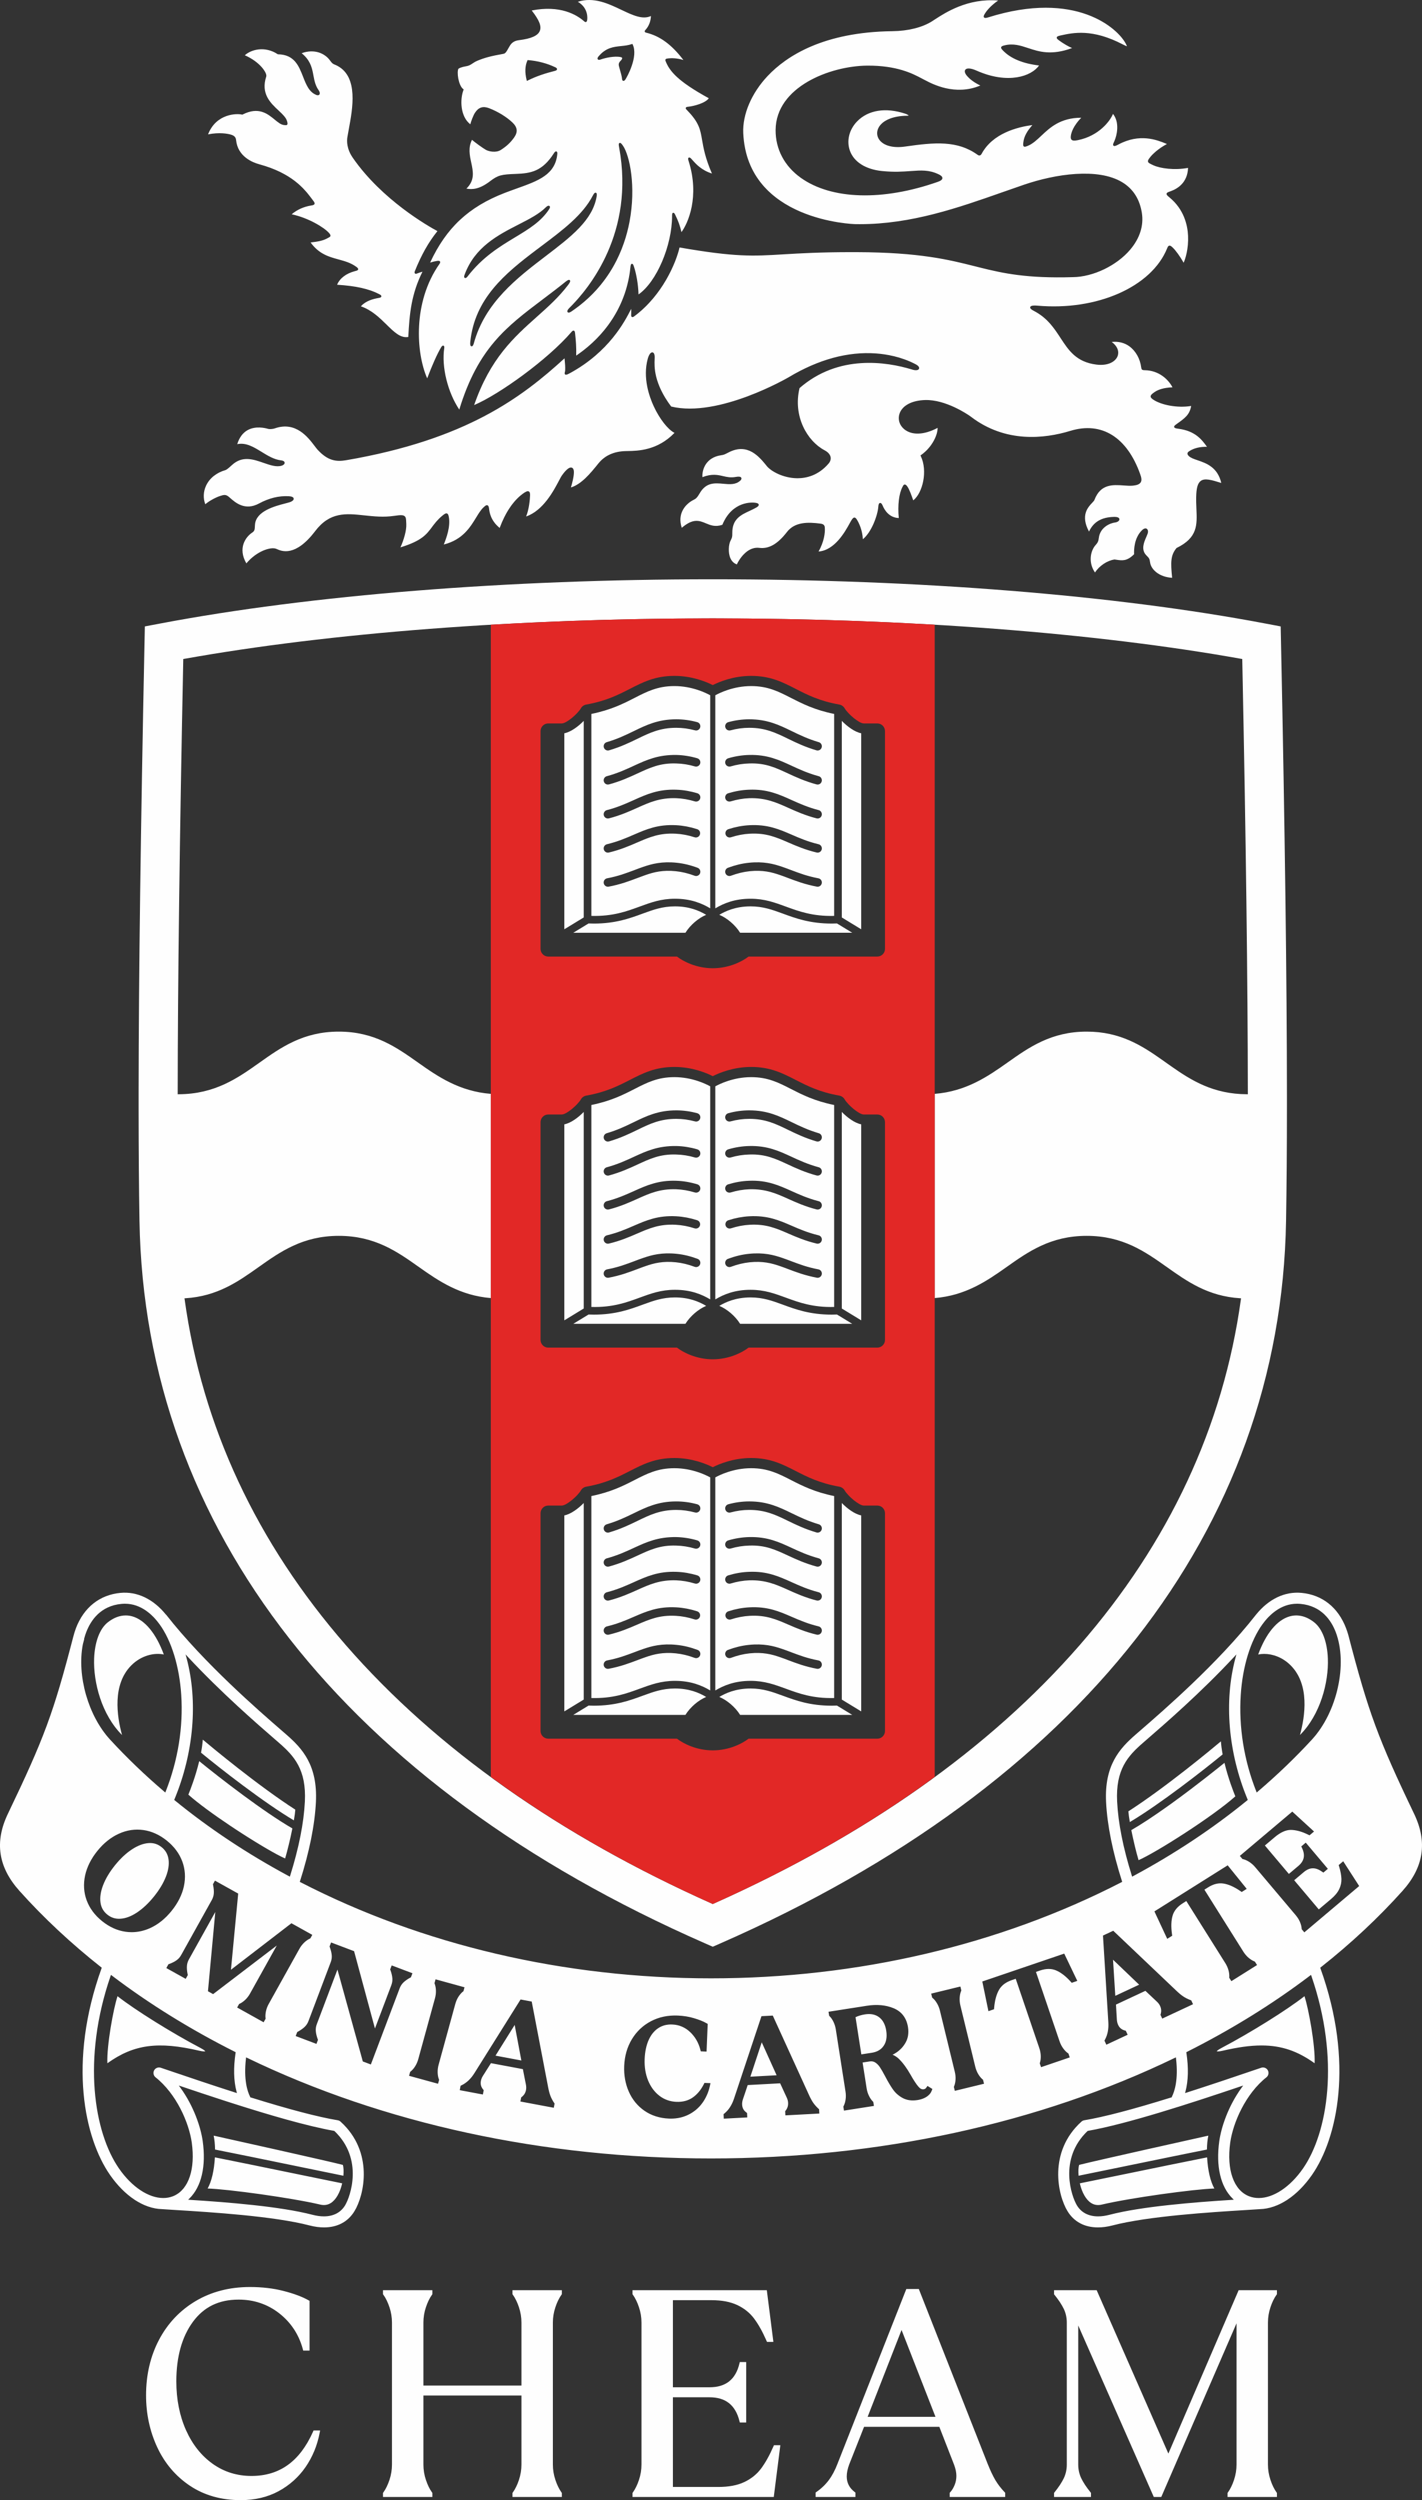 <?xml version="1.0" encoding="UTF-8"?>
<svg width="237.224px" height="416.874px" viewBox="0 0 237.224 416.874" version="1.1" xmlns="http://www.w3.org/2000/svg" xmlns:xlink="http://www.w3.org/1999/xlink">
    <rect x="0" y="0" width="237.224" height="416.874" fill="#333333" stroke="none"/>
    <title>Group 23 Copy</title>
    <g id="V6---CURRENT" stroke="none" stroke-width="1" fill="none" fill-rule="evenodd">
        <g id="Group-23-Copy">
            <path d="M205.865,413.498 C205.587,414.332 205.244,415.034 204.846,415.585 L204.785,415.67 L204.785,416.344 L213.023,416.344 L213.023,415.67 L212.962,415.585 C212.564,415.034 212.221,414.332 211.943,413.498 C211.666,412.663 211.525,411.804 211.525,410.943 L211.525,387.267 C211.525,386.405 211.666,385.546 211.943,384.711 C212.222,383.875 212.565,383.173 212.962,382.624 L213.023,382.539 L213.023,381.867 L206.636,381.867 L194.912,409.11 L194.781,408.811 L182.951,381.867 L175.842,381.867 L175.842,382.55 L175.915,382.64 C176.601,383.483 177.123,384.274 177.468,384.991 C177.8,385.686 177.968,386.452 177.968,387.267 L177.968,410.943 C177.968,411.759 177.8,412.524 177.468,413.219 C177.125,413.934 176.602,414.726 175.916,415.571 L175.842,415.661 L175.842,416.344 L182.002,416.344 L182.002,415.661 L181.928,415.569 C181.241,414.727 180.719,413.935 180.375,413.219 C180.044,412.525 179.876,411.76 179.876,410.943 L179.876,387.75 L192.481,416.344 L193.728,416.344 L206.283,387.388 L206.283,410.943 C206.283,411.807 206.142,412.666 205.865,413.498 M129.114,407.718 L129.028,407.912 C128.367,409.425 127.665,410.679 126.941,411.64 C126.233,412.577 125.299,413.324 124.162,413.861 C123.018,414.402 121.569,414.676 119.856,414.676 L112.258,414.676 L112.258,399.721 L118.358,399.721 C121.048,399.721 122.683,401.015 123.357,403.676 L123.42,403.923 L124.483,403.923 L124.483,393.85 L123.417,393.85 L123.356,394.099 C122.714,396.76 121.079,398.054 118.358,398.054 L112.258,398.054 L112.258,383.532 L118.696,383.532 C120.409,383.532 121.857,383.806 123.001,384.347 C124.138,384.884 125.074,385.632 125.781,386.569 C126.507,387.53 127.209,388.783 127.868,390.295 L127.954,390.49 L129.02,390.49 L127.923,381.865 L105.516,381.865 L105.516,382.539 L105.578,382.624 C105.975,383.175 106.318,383.877 106.596,384.711 C106.874,385.54 107.014,386.4 107.014,387.265 L107.014,410.943 C107.014,411.808 106.874,412.667 106.596,413.498 C106.318,414.332 105.975,415.034 105.578,415.585 L105.516,415.67 L105.516,416.342 L129.083,416.342 L130.18,407.718 L129.114,407.718 Z M144.742,402.982 L144.818,402.789 L150.401,388.5 L156.061,402.982 L144.742,402.982 Z M159.178,411.003 C159.423,411.675 159.547,412.288 159.547,412.827 C159.547,413.362 159.449,413.874 159.256,414.347 C159.062,414.826 158.814,415.233 158.519,415.556 L158.434,415.65 L158.434,416.343 L167.688,416.343 L167.688,415.644 L167.598,415.55 C166.974,414.896 166.453,414.216 166.048,413.531 C165.639,412.84 165.209,411.93 164.766,410.825 L153.281,381.672 L151.195,381.672 L139.708,410.829 C139.301,411.892 138.811,412.808 138.255,413.549 C137.698,414.291 137.008,414.95 136.203,415.507 L136.062,415.604 L136.062,416.343 L142.708,416.343 L142.708,415.615 L142.579,415.516 C141.689,414.834 141.257,413.986 141.257,412.923 C141.257,412.326 141.394,411.652 141.667,410.92 L144.148,404.649 L156.702,404.649 L159.178,411.003 Z M47.315,381.998 C45.608,381.558 43.719,381.335 41.702,381.335 C38.309,381.335 35.261,382.122 32.645,383.676 C30.027,385.229 27.97,387.403 26.531,390.136 C25.094,392.86 24.366,395.976 24.366,399.395 C24.366,402.49 24.994,405.405 26.233,408.06 C27.478,410.73 29.312,412.889 31.687,414.475 C34.065,416.066 36.914,416.874 40.155,416.874 C42.517,416.874 44.642,416.373 46.471,415.385 C48.295,414.399 49.813,413.04 50.983,411.346 C52.147,409.654 52.937,407.734 53.329,405.639 L53.401,405.254 L52.314,405.254 L52.228,405.446 C50.009,410.422 46.645,412.841 41.943,412.841 C39.543,412.841 37.371,412.162 35.488,410.822 C33.594,409.477 32.095,407.587 31.03,405.205 C29.959,402.808 29.416,400.072 29.416,397.076 C29.416,392.979 30.346,389.639 32.18,387.145 C34.015,384.649 36.513,383.436 39.817,383.436 C42.372,383.436 44.654,384.209 46.599,385.734 C48.547,387.264 49.866,389.271 50.519,391.699 L50.584,391.94 L51.643,391.94 L51.643,383.644 L51.477,383.551 C50.426,382.96 49.026,382.437 47.315,381.998 M85.492,382.539 L85.554,382.624 C85.952,383.177 86.295,383.879 86.573,384.712 C86.849,385.544 86.99,386.403 86.99,387.267 L86.99,397.764 L70.635,397.764 L70.635,387.267 C70.635,386.401 70.774,385.542 71.051,384.712 C71.331,383.873 71.674,383.171 72.069,382.625 L72.133,382.539 L72.133,381.867 L63.892,381.867 L63.892,382.539 L63.954,382.624 C64.353,383.177 64.696,383.88 64.973,384.713 C65.25,385.541 65.39,386.4 65.39,387.267 L65.39,410.943 C65.39,411.809 65.25,412.668 64.973,413.498 C64.696,414.329 64.354,415.031 63.955,415.585 L63.892,415.67 L63.892,416.343 L72.133,416.343 L72.133,415.67 L72.07,415.585 C71.674,415.039 71.331,414.337 71.051,413.498 C70.774,412.667 70.635,411.808 70.635,410.943 L70.635,399.431 L86.99,399.431 L86.99,410.943 C86.99,411.806 86.849,412.665 86.573,413.498 C86.296,414.329 85.954,415.031 85.554,415.585 L85.492,415.67 L85.492,416.343 L93.73,416.343 L93.73,415.67 L93.669,415.585 C93.271,415.032 92.929,414.33 92.651,413.498 C92.374,412.666 92.233,411.807 92.233,410.943 L92.233,387.267 C92.233,386.402 92.374,385.543 92.651,384.712 C92.929,383.879 93.271,383.176 93.669,382.624 L93.73,382.539 L93.73,381.867 L85.492,381.867 L85.492,382.539 Z" id="CHEAM" fill="#FEFEFE"></path>
            <path d="M217.145,265.599 C220.596,265.929 223.227,268.017 224.552,271.48 C224.692,271.843 224.819,272.23 224.932,272.63 L224.932,272.662 L224.945,272.678 C228.27,285.481 229.914,289.939 235.908,302.436 C238.157,307.122 237.526,311.324 233.98,315.282 C229.964,319.765 225.37,324.057 220.326,328.037 L220.246,328.101 L220.28,328.196 C225.948,343.955 223.071,356.593 218.885,362.626 C216.42,366.179 213.256,368.264 210.2,368.349 C209.595,368.393 208.75,368.446 207.728,368.51 C202.084,368.858 191.578,369.508 185.56,371.076 C184.734,371.291 183.932,371.4 183.177,371.4 C180.932,371.4 179.173,370.466 178.091,368.697 C176.44,366.003 174.835,358.806 180.41,353.761 C180.539,353.643 180.7,353.565 180.875,353.535 C184.19,352.98 188.944,351.733 195.408,349.724 L195.471,349.703 L195.497,349.642 C195.505,349.62 195.509,349.601 195.506,349.601 C195.938,348.736 196.602,346.76 196.191,343.241 L196.169,343.044 L195.989,343.13 C173.286,354.101 146.529,359.899 118.611,359.899 C90.693,359.899 63.936,354.101 41.233,343.13 L41.054,343.044 L41.031,343.241 C40.62,346.764 41.284,348.738 41.712,349.591 L41.752,349.703 L41.815,349.724 C48.277,351.733 53.03,352.98 56.347,353.535 C56.521,353.565 56.683,353.643 56.814,353.762 C62.386,358.805 60.782,366.002 59.131,368.697 C58.049,370.466 56.291,371.4 54.045,371.4 C53.29,371.4 52.489,371.291 51.663,371.076 C45.645,369.508 35.139,368.858 29.495,368.51 C28.472,368.446 27.628,368.393 27.016,368.349 C23.965,368.264 20.802,366.179 18.337,362.626 C14.151,356.594 11.274,343.957 16.941,328.195 L16.976,328.1 L16.896,328.036 C11.854,324.058 7.26,319.767 3.242,315.282 C-0.303,311.324 -0.934,307.122 1.314,302.436 C7.388,289.777 8.916,285.642 12.216,272.943 C12.365,272.365 12.509,271.9 12.67,271.48 C13.995,268.017 16.626,265.929 20.078,265.599 C22.873,265.33 25.565,266.611 27.673,269.21 C27.689,269.228 27.707,269.242 27.735,269.261 C34.071,277.346 43.151,285.218 47.03,288.58 L47.751,289.206 C50.424,291.533 53.009,294.321 52.7,300.494 C52.508,304.321 51.616,308.753 50.049,313.668 L50.012,313.782 L50.12,313.837 C70.474,324.325 94.158,329.868 118.611,329.868 C143.064,329.868 166.748,324.325 187.102,313.837 L187.21,313.782 L187.172,313.668 C185.605,308.752 184.713,304.32 184.523,300.494 C184.213,294.322 186.798,291.533 189.471,289.206 L190.293,288.494 C194.156,285.145 203.204,277.304 209.488,269.286 C209.505,269.264 209.531,269.23 209.556,269.203 C211.657,266.611 214.351,265.324 217.145,265.599 Z M207.394,347.74 L206.973,347.883 C198.542,350.732 188.026,354.15 181.495,355.299 L181.453,355.307 L181.421,355.336 C176.523,360.015 178.788,366.307 179.663,367.736 C180.399,368.938 181.619,369.559 183.186,369.559 C183.776,369.559 184.416,369.471 185.096,369.293 C190.489,367.888 199.333,367.198 205.515,366.803 L205.831,366.782 L205.606,366.56 C203.606,364.583 202.825,361.193 203.406,357.017 C203.719,354.753 204.864,351.222 207.132,348.1 L207.394,347.74 Z M29.827,347.74 L30.089,348.1 C32.359,351.223 33.503,354.754 33.817,357.017 C34.398,361.193 33.616,364.583 31.616,366.56 L31.392,366.782 L31.707,366.803 C37.89,367.198 46.734,367.888 52.127,369.293 C52.807,369.471 53.445,369.558 54.035,369.558 C55.603,369.558 56.825,368.937 57.561,367.735 C58.435,366.307 60.699,360.015 55.801,355.336 L55.77,355.307 L55.728,355.299 C51.262,354.513 44.928,352.665 38.671,350.663 L37.23,350.199 C34.833,349.422 32.469,348.633 30.249,347.883 L29.827,347.74 Z M201.373,359.719 C201.49,361.878 201.936,363.782 202.586,364.912 C199.2,365.017 188.668,366.45 183.77,367.6 C183.131,367.748 182.547,367.658 182.027,367.33 C181.184,366.798 180.501,365.607 180.138,364.05 C181.428,363.793 184.393,363.184 187.581,362.527 L187.838,362.475 C192.58,361.5 198.459,360.291 201.373,359.719 Z M35.85,359.718 C38.669,360.272 44.12,361.392 48.94,362.382 L49.78,362.555 C53.025,363.223 55.847,363.803 57.084,364.049 C56.723,365.606 56.039,366.797 55.196,367.329 C54.678,367.658 54.092,367.747 53.453,367.599 C48.556,366.45 38.023,365.017 34.637,364.911 C35.286,363.781 35.733,361.876 35.85,359.718 Z M218.712,329.291 L218.555,329.409 C212.348,334.12 205.431,338.402 197.998,342.137 L197.906,342.183 L197.92,342.284 C198.292,344.778 198.239,346.954 197.763,348.752 L197.697,349.002 L197.943,348.923 C199.752,348.344 201.533,347.759 203.178,347.212 L204.147,346.888 C205.732,346.358 207.158,345.874 208.315,345.481 L210.403,344.775 C210.829,344.634 211.295,344.817 211.507,345.208 C211.721,345.602 211.622,346.092 211.271,346.37 C207.775,349.143 205.689,353.965 205.23,357.27 C204.604,361.779 205.808,365.202 208.373,366.203 C208.884,366.403 209.427,366.5 209.989,366.5 C212.421,366.5 215.212,364.688 217.371,361.575 C221.517,355.6 223.56,343.357 218.775,329.476 L218.712,329.291 Z M18.511,329.291 L18.447,329.476 C13.662,343.357 15.704,355.601 19.851,361.575 C22.01,364.687 24.802,366.499 27.235,366.499 C27.796,366.499 28.339,366.402 28.85,366.203 L29.036,366.125 C31.473,365.033 32.604,361.668 31.993,357.27 C31.534,353.966 29.448,349.144 25.951,346.37 C25.6,346.092 25.5,345.602 25.714,345.208 C25.928,344.816 26.393,344.638 26.817,344.774 L28.907,345.481 C31.61,346.398 35.312,347.654 39.279,348.923 L39.525,349.002 L39.459,348.752 C38.984,346.953 38.931,344.777 39.301,342.284 L39.316,342.183 L39.224,342.137 C31.789,338.401 24.873,334.119 18.667,329.409 L18.511,329.291 Z M35.644,356.097 C36.616,356.312 40.649,357.208 44.997,358.182 L45.704,358.341 L46.414,358.5 L47.325,358.705 C51.715,359.692 55.932,360.651 57.19,360.972 C57.322,361.358 57.356,362.018 57.286,362.782 L56.942,362.713 C55.509,362.424 52.802,361.867 49.911,361.272 L49.46,361.179 C44.651,360.191 38.682,358.964 35.877,358.415 C35.863,357.532 35.783,356.738 35.644,356.097 Z M201.579,356.097 C201.439,356.738 201.359,357.532 201.345,358.414 C199.253,358.824 195.482,359.595 191.629,360.386 L190.665,360.584 C189.862,360.749 189.061,360.913 188.276,361.074 L187.323,361.27 C184.265,361.899 181.269,362.515 179.936,362.781 C179.867,362.018 179.901,361.358 180.032,360.972 C182.766,360.275 199.458,356.568 201.579,356.097 Z M128.918,336.077 L127.03,336.178 L122.453,349.923 C122.103,350.978 121.571,351.806 120.872,352.381 L120.706,352.517 L120.746,353.268 L124.666,353.058 L124.628,352.326 L124.471,352.205 C124.052,351.887 123.835,351.471 123.805,350.934 C123.789,350.631 123.837,350.316 123.951,349.997 L124.737,347.663 L130.147,347.372 L131.234,349.725 C131.379,350.026 131.461,350.324 131.475,350.612 C131.502,351.099 131.373,351.519 131.082,351.896 L130.985,352.021 L131.022,352.716 L136.683,352.411 L136.644,351.702 L136.519,351.586 C136.164,351.253 135.868,350.914 135.639,350.578 C135.407,350.233 135.165,349.78 134.919,349.23 L128.918,336.077 Z M108.589,337.02 C107.26,337.719 106.19,338.73 105.408,340.029 C104.628,341.321 104.199,342.819 104.13,344.482 C104.066,346.016 104.326,347.457 104.902,348.765 C105.481,350.083 106.361,351.156 107.517,351.954 C108.671,352.752 110.044,353.188 111.596,353.253 C111.704,353.257 111.812,353.26 111.919,353.26 C112.96,353.26 113.924,353.049 114.787,352.633 C115.74,352.173 116.535,351.516 117.149,350.68 C117.756,349.851 118.183,348.896 118.419,347.841 L118.528,347.344 L117.522,347.305 L117.398,347.548 C116.909,348.513 116.275,349.26 115.516,349.771 C114.78,350.268 113.887,350.5 112.842,350.461 C111.778,350.417 110.827,350.08 110.016,349.46 C109.195,348.83 108.558,347.974 108.124,346.915 C107.683,345.841 107.488,344.628 107.543,343.31 C107.592,342.093 107.82,341.024 108.219,340.135 C108.609,339.271 109.147,338.61 109.819,338.169 C110.488,337.727 111.277,337.525 112.154,337.565 C113.279,337.612 114.269,338.026 115.097,338.796 C115.941,339.58 116.522,340.569 116.827,341.734 L116.905,342.039 L117.871,342.081 L118.062,337.463 L117.836,337.336 C117.326,337.045 116.636,336.769 115.789,336.516 C114.939,336.261 114.019,336.112 113.053,336.072 C111.422,336.008 109.918,336.323 108.589,337.02 Z M144.582,334.445 L138.357,335.418 L138.216,335.439 L138.321,336.106 L138.416,336.203 C138.655,336.446 138.868,336.76 139.049,337.135 C139.233,337.516 139.362,337.934 139.432,338.381 L141.052,348.751 C141.123,349.195 141.128,349.634 141.069,350.054 C141.011,350.466 140.904,350.829 140.751,351.134 L140.688,351.256 L140.793,351.924 L145.791,351.142 L145.685,350.475 L145.59,350.378 C145.352,350.136 145.139,349.822 144.957,349.445 C144.773,349.067 144.644,348.648 144.574,348.2 L143.903,343.905 L145.07,343.723 C145.43,343.668 145.734,343.724 146.002,343.892 C146.307,344.088 146.576,344.359 146.799,344.7 C147.05,345.08 147.35,345.601 147.689,346.248 C148.154,347.138 148.587,347.865 148.978,348.413 C149.395,349.001 149.944,349.478 150.608,349.833 C151.3,350.202 152.133,350.315 153.081,350.162 C153.61,350.08 154.086,349.914 154.495,349.67 C154.937,349.404 155.246,349.061 155.413,348.65 L155.545,348.319 L154.73,347.81 L154.498,348.13 C154.401,348.263 154.276,348.336 154.103,348.363 C153.801,348.417 153.511,348.279 153.227,347.947 C152.867,347.53 152.434,346.877 151.942,346.005 C151.292,344.853 150.621,343.939 149.947,343.288 C149.634,342.988 149.285,342.761 148.904,342.61 C149.101,342.509 149.295,342.396 149.483,342.275 C150.179,341.823 150.725,341.234 151.106,340.525 C151.498,339.796 151.623,338.957 151.479,338.031 C151.236,336.481 150.425,335.41 149.07,334.849 C147.787,334.315 146.276,334.177 144.582,334.445 Z M86.845,333.393 L79.149,345.667 C78.56,346.61 77.847,347.288 77.032,347.682 L76.838,347.774 L76.698,348.515 L80.419,349.212 L80.558,349.237 L80.694,348.516 L80.571,348.361 C80.239,347.954 80.126,347.499 80.224,346.97 C80.28,346.671 80.402,346.377 80.587,346.094 L81.903,344.012 L87.229,345.008 L87.728,347.55 C87.797,347.879 87.806,348.188 87.753,348.471 C87.664,348.949 87.439,349.326 87.066,349.624 L86.943,349.724 L86.817,350.407 L92.247,351.424 L92.386,351.449 L92.517,350.753 L92.423,350.608 C92.157,350.201 91.949,349.802 91.807,349.42 C91.665,349.036 91.536,348.539 91.426,347.94 L88.723,333.837 L88.705,333.742 L86.845,333.393 Z M160.214,331.232 L155.345,332.417 L155.503,333.072 L155.606,333.162 C155.864,333.385 156.103,333.68 156.316,334.039 C156.531,334.402 156.694,334.809 156.8,335.248 L159.282,345.445 C159.389,345.886 159.43,346.322 159.406,346.743 C159.382,347.159 159.306,347.531 159.178,347.848 L159.128,347.975 L159.288,348.627 L164.158,347.443 L163.999,346.787 L163.895,346.698 C163.638,346.476 163.399,346.182 163.186,345.822 C162.972,345.462 162.809,345.056 162.701,344.613 L160.22,334.416 C160.113,333.974 160.071,333.537 160.095,333.119 C160.12,332.7 160.196,332.328 160.322,332.016 L160.374,331.889 L160.214,331.232 Z M72.661,330.032 L72.481,330.683 L72.528,330.81 C72.645,331.13 72.711,331.504 72.723,331.921 C72.735,332.343 72.679,332.777 72.559,333.214 L69.78,343.334 C69.661,343.769 69.486,344.172 69.26,344.528 C69.039,344.881 68.791,345.168 68.526,345.384 L68.42,345.47 L68.243,346.121 L73.076,347.447 L73.253,346.796 L73.206,346.669 C73.088,346.349 73.023,345.975 73.011,345.559 C73,345.14 73.054,344.705 73.174,344.266 L75.954,334.145 C76.073,333.71 76.248,333.308 76.473,332.951 C76.696,332.6 76.943,332.311 77.207,332.098 L77.315,332.012 L77.492,331.359 L72.661,330.032 Z M127.077,340.536 L129.56,346.031 L125.18,346.266 L127.077,340.536 Z M177.539,325.744 L163.99,330.354 L163.872,330.394 L164.893,335.341 L165.827,335.023 L165.85,334.748 C165.961,333.517 166.238,332.51 166.676,331.757 C167.093,331.038 167.8,330.505 168.78,330.171 L169.448,329.943 L173.384,341.512 C173.531,341.942 173.611,342.373 173.625,342.792 C173.637,343.21 173.594,343.586 173.496,343.911 L173.457,344.042 L173.675,344.681 L178.329,343.097 L178.463,343.052 L178.244,342.413 L178.134,342.334 C177.855,342.133 177.591,341.86 177.349,341.523 C177.103,341.183 176.905,340.792 176.758,340.362 L172.823,328.796 L173.512,328.56 C174.491,328.229 175.377,328.218 176.146,328.533 C176.955,328.866 177.78,329.496 178.6,330.404 L178.789,330.613 L179.72,330.294 L177.539,325.744 Z M55.233,323.887 L54.978,324.559 L55.032,324.706 C55.208,325.194 55.313,325.643 55.343,326.041 C55.374,326.417 55.316,326.798 55.174,327.173 L51.462,336.989 C51.32,337.364 51.111,337.687 50.839,337.95 C50.55,338.229 50.175,338.497 49.723,338.744 L49.586,338.82 L49.329,339.491 L52.792,340.8 L53.046,340.128 L52.992,339.979 C52.817,339.497 52.712,339.049 52.681,338.646 C52.65,338.271 52.708,337.891 52.85,337.515 L56.295,328.408 L60.508,343.658 L60.528,343.727 L61.868,344.232 L66.675,331.522 C66.818,331.145 67.027,330.821 67.297,330.56 C67.583,330.284 67.959,330.017 68.414,329.767 L68.552,329.692 L68.806,329.02 L65.346,327.712 L65.09,328.384 L65.145,328.532 C65.32,329.014 65.424,329.463 65.457,329.865 C65.487,330.24 65.429,330.621 65.287,330.998 L62.551,338.23 L59.089,325.409 L59.071,325.339 L55.233,323.887 Z M19.607,332.846 C22.491,335.115 28.636,338.951 33.457,341.484 C34.058,341.8 34.21,341.973 34.248,342.033 C34.163,342.062 33.883,342.087 33.27,341.944 C26.373,340.332 22.319,340.873 17.915,344.027 C17.78,341.135 18.925,334.876 19.607,332.846 Z M217.617,332.846 C218.299,334.877 219.444,341.137 219.309,344.027 C216.492,342.01 213.819,341.061 210.453,341.061 C208.556,341.061 206.439,341.363 203.954,341.944 C203.342,342.087 203.063,342.063 202.976,342.033 C203.014,341.973 203.166,341.8 203.767,341.484 C208.587,338.951 214.733,335.115 217.617,332.846 Z M85.861,337.639 L86.975,343.566 L82.663,342.758 L85.861,337.639 Z M144.302,335.876 C145.267,335.728 146.036,335.883 146.666,336.359 C147.291,336.832 147.687,337.587 147.846,338.6 C148.005,339.619 147.863,340.462 147.426,341.108 C146.989,341.755 146.339,342.136 145.439,342.277 L143.692,342.549 L142.723,336.346 C143.192,336.124 143.724,335.966 144.302,335.876 Z M185.718,321.934 L184.004,322.736 L184.897,337.194 C184.967,338.304 184.783,339.269 184.348,340.065 L184.247,340.254 L184.565,340.936 L188.123,339.274 L187.811,338.608 L187.622,338.557 C187.114,338.418 186.756,338.113 186.53,337.627 C186.401,337.351 186.329,337.04 186.315,336.703 L186.172,334.245 L191.081,331.952 L192.968,333.728 C193.214,333.952 193.402,334.199 193.524,334.461 C193.73,334.903 193.767,335.341 193.638,335.799 L193.596,335.951 L193.89,336.582 L198.897,334.243 L199.026,334.184 L198.726,333.541 L198.566,333.479 C198.112,333.304 197.711,333.1 197.373,332.872 C197.033,332.642 196.638,332.312 196.201,331.892 L185.718,321.934 Z M35.862,313.577 L35.524,314.186 L35.556,314.34 C35.658,314.843 35.696,315.302 35.67,315.705 C35.644,316.08 35.532,316.449 35.337,316.801 L30.219,325.989 C30.024,326.34 29.769,326.629 29.463,326.849 C29.135,327.083 28.725,327.292 28.242,327.471 L28.094,327.524 L27.746,328.153 L30.978,329.953 L31.328,329.325 L31.296,329.171 C31.193,328.667 31.155,328.207 31.182,327.806 C31.207,327.431 31.319,327.062 31.515,326.711 L35.916,318.809 L34.7,331.931 L34.692,332.022 L35.553,332.501 L46.174,324.396 L41.719,332.393 C41.498,332.792 41.232,333.141 40.931,333.431 C40.63,333.72 40.321,333.94 40.013,334.087 L39.891,334.145 L39.561,334.733 L43.856,337.126 L43.98,337.194 L44.308,336.605 L44.294,336.471 C44.255,336.128 44.281,335.75 44.369,335.345 C44.457,334.935 44.613,334.526 44.834,334.129 L49.941,324.96 C50.163,324.562 50.428,324.213 50.73,323.923 C51.03,323.634 51.338,323.413 51.648,323.267 L51.769,323.208 L52.099,322.621 L48.699,320.727 L48.617,320.682 L38.528,328.438 L39.737,315.736 L35.862,313.577 Z M185.678,326.76 L190.036,330.928 L186.06,332.784 L185.678,326.76 Z M204.807,311.023 L192.584,318.707 L194.721,323.283 L195.554,322.759 L195.515,322.485 C195.338,321.263 195.376,320.22 195.628,319.384 C195.867,318.589 196.432,317.907 197.308,317.356 L197.905,316.98 L204.408,327.325 C204.649,327.707 204.827,328.107 204.938,328.515 C205.047,328.917 205.092,329.294 205.072,329.635 L205.065,329.77 L205.422,330.341 L209.586,327.726 L209.706,327.649 L209.345,327.08 L209.22,327.027 C208.904,326.897 208.584,326.693 208.269,326.42 C207.952,326.147 207.669,325.814 207.426,325.429 L200.923,315.083 L201.541,314.696 C202.417,314.145 203.275,313.931 204.096,314.06 C204.958,314.196 205.906,314.617 206.918,315.313 L207.147,315.472 L207.982,314.949 L204.807,311.023 Z M215.586,302.066 L206.941,309.361 L206.833,309.453 L207.27,309.968 L207.401,310 C207.732,310.084 208.077,310.242 208.426,310.468 C208.779,310.696 209.106,310.987 209.4,311.334 L216.169,319.354 C216.462,319.703 216.695,320.075 216.86,320.459 C217.023,320.843 217.121,321.209 217.147,321.55 L217.159,321.685 L217.594,322.201 L226.649,314.559 L226.744,314.478 L224.081,310.347 L223.325,310.983 L223.405,311.251 C223.635,312.017 223.762,312.705 223.783,313.295 C223.801,313.857 223.68,314.423 223.422,314.977 C223.163,315.535 222.701,316.098 222.047,316.649 L220.004,318.373 L215.9,313.51 L217.494,312.164 C218.465,311.343 219.424,311.306 220.503,312.054 L220.771,312.238 L221.518,311.609 L217.832,307.241 L217.087,307.873 L217.223,308.168 C217.771,309.341 217.57,310.306 216.609,311.116 L215.015,312.462 L211.012,307.719 L212.658,306.33 C213.591,305.542 214.478,305.135 215.293,305.118 L215.307,305.118 C216.169,305.118 217.171,305.388 218.208,305.899 L218.457,306.022 L219.213,305.386 L215.586,302.066 Z M19.824,305.756 C18.501,306.354 17.296,307.318 16.245,308.621 C15.193,309.923 14.504,311.303 14.196,312.722 C13.886,314.156 13.974,315.55 14.459,316.865 C14.943,318.176 15.805,319.339 17.022,320.321 C18.238,321.304 19.556,321.902 20.937,322.099 C21.28,322.148 21.626,322.173 21.967,322.173 C23.005,322.173 24.038,321.945 25.036,321.495 C26.357,320.901 27.565,319.934 28.624,318.621 C29.684,317.309 30.376,315.926 30.68,314.511 C30.985,313.081 30.894,311.69 30.409,310.376 C29.925,309.066 29.064,307.904 27.847,306.921 C26.63,305.938 25.313,305.339 23.93,305.142 C22.544,304.943 21.161,305.149 19.824,305.756 Z M25.034,307.307 C25.757,307.307 26.391,307.535 26.972,308.005 C27.619,308.527 27.993,309.186 28.115,310.018 C28.24,310.873 28.094,311.845 27.681,312.906 C27.256,313.995 26.582,315.116 25.675,316.239 C24.769,317.361 23.814,318.256 22.839,318.899 C21.89,319.526 20.971,319.873 20.106,319.929 C19.267,319.987 18.546,319.76 17.897,319.236 C17.251,318.714 16.88,318.059 16.764,317.232 C16.644,316.378 16.79,315.405 17.198,314.339 C17.616,313.247 18.288,312.124 19.194,311.002 C20.099,309.881 21.055,308.989 22.037,308.35 C22.993,307.727 23.914,307.38 24.775,307.318 C24.862,307.311 24.949,307.307 25.034,307.307 Z M206.261,275.86 L205.873,276.278 C200.318,282.244 194.291,287.466 191.394,289.976 L190.681,290.596 C188.16,292.79 186.094,295.043 186.363,300.403 C186.543,303.98 187.367,308.135 188.815,312.751 L188.866,312.915 L189.017,312.834 C195.919,309.132 202.332,304.876 208.081,300.185 L208.163,300.119 L208.122,300.021 C204.892,292.267 204.16,283.662 206.113,276.412 L206.261,275.86 Z M30.96,275.86 L31.109,276.412 C33.062,283.662 32.33,292.267 29.101,300.021 L29.06,300.119 L29.142,300.185 C34.891,304.876 41.304,309.132 48.205,312.834 L48.356,312.915 L48.407,312.751 C49.855,308.133 50.68,303.978 50.86,300.403 C51.128,295.043 49.062,292.79 46.541,290.596 L45.823,289.973 C42.926,287.462 36.899,282.239 31.349,276.278 L30.96,275.86 Z M204.271,293.936 C204.891,296.52 205.768,298.758 206.083,299.524 C202.27,302.921 192.834,308.91 189.94,310.163 C189.544,308.83 189.078,306.897 188.731,305.155 C190.437,304.167 192.368,302.884 194.279,301.536 L194.952,301.058 L195.573,300.613 C199.591,297.71 203.271,294.748 204.271,293.936 Z M33.235,293.654 C36.826,296.58 43.929,302.065 48.776,304.871 C48.427,306.615 47.96,308.548 47.566,309.88 C46.133,309.259 43.095,307.477 39.93,305.423 L39.251,304.979 L38.466,304.459 C35.724,302.628 33.058,300.696 31.424,299.239 C31.739,298.473 32.616,296.232 33.235,293.654 Z M203.677,290.352 C203.722,291.011 203.82,291.742 203.967,292.529 C200.741,295.181 193.496,300.834 188.481,303.813 C188.356,303.082 188.274,302.469 188.24,302.024 C194.52,297.986 202.289,291.517 203.677,290.352 Z M33.83,290.067 C35.216,291.233 42.986,297.702 49.265,301.74 C49.233,302.181 49.152,302.782 49.025,303.529 C43.962,300.524 36.744,294.885 33.54,292.245 C33.685,291.463 33.783,290.732 33.83,290.067 Z M20.835,267.405 C20.649,267.405 20.454,267.414 20.253,267.434 C16.77,267.767 15.142,270.176 14.39,272.138 C14.264,272.467 14.149,272.823 14.043,273.216 L14.04,273.255 L14.04,273.323 L14.038,273.344 L13.82,274.178 C12.813,279.428 14.725,286.107 18.365,290.061 C21.145,293.081 24.193,296.006 27.425,298.755 L27.576,298.883 L27.649,298.699 C29.693,293.53 30.588,287.963 30.235,282.6 C29.924,277.859 28.607,273.573 26.623,270.84 C25.485,269.273 23.557,267.405 20.835,267.405 Z M216.387,267.405 C213.665,267.405 211.737,269.273 210.6,270.84 C208.615,273.574 207.298,277.86 206.987,282.6 C206.634,287.963 207.529,293.53 209.574,298.699 L209.647,298.883 L209.797,298.755 C213.028,296.006 216.077,293.081 218.858,290.061 C223.079,285.477 224.861,277.437 222.833,272.138 C222.081,270.176 220.454,267.767 216.97,267.434 C216.77,267.414 216.574,267.405 216.387,267.405 Z M215.127,269.521 C216.49,269.125 217.914,269.464 219.235,270.503 C220.581,271.56 221.413,273.758 221.518,276.533 C221.669,280.487 220.281,285.886 216.865,289.298 C217.732,286.144 218.498,280.901 215.341,277.71 C213.973,276.326 212.293,275.771 210.89,275.771 C210.538,275.771 210.203,275.806 209.895,275.872 C211.182,272.378 213.034,270.127 215.127,269.521 Z M20.978,269.359 C21.353,269.359 21.727,269.413 22.097,269.52 C24.189,270.126 26.041,272.377 27.328,275.871 C25.795,275.545 23.594,275.977 21.881,277.709 C18.725,280.9 19.491,286.143 20.358,289.297 C16.942,285.885 15.554,280.486 15.704,276.532 C15.81,273.757 16.642,271.559 17.988,270.502 C18.952,269.745 19.968,269.359 20.978,269.359 Z" id="omnia-caritate" fill="#FEFEFE"></path>
            <path d="M118.907,96.589 C153.22,96.589 185.943,99.206 211.051,103.958 L213.649,104.45 L213.704,107.094 C214.354,138.49 214.681,163.508 214.691,182.789 L214.691,184.405 C214.688,191.614 214.639,197.996 214.545,203.587 C213.676,254.956 180.176,297.728 120.216,324.025 L118.906,324.599 L117.597,324.025 C57.638,297.728 24.138,254.956 23.269,203.587 C23.178,198.204 23.129,192.087 23.123,185.204 L23.123,181.973 C23.141,162.806 23.468,138.053 24.11,107.094 L24.165,104.45 L26.763,103.958 C51.87,99.206 84.594,96.589 118.907,96.589 Z M118.907,103.108 C86.334,103.108 55.004,105.508 30.688,109.865 L30.574,109.885 L30.571,110.001 C29.961,140.004 29.657,163.658 29.643,182.315 L29.643,182.457 L29.785,182.457 C35.888,182.431 39.654,179.762 43.296,177.18 C46.88,174.64 50.587,172.013 56.522,172.013 C62.456,172.013 66.163,174.639 69.749,177.178 C73.077,179.536 76.66,181.973 81.881,182.39 L81.881,216.44 C76.75,216.024 73.205,213.614 69.912,211.282 C66.291,208.717 62.546,206.065 56.522,206.065 C50.496,206.065 46.752,208.718 43.131,211.284 C39.76,213.672 36.275,216.143 30.931,216.47 L30.779,216.479 L30.799,216.631 C33.717,237.791 42.784,257.219 57.748,274.373 C72.743,291.563 93.3,306.056 118.849,317.449 L118.906,317.475 L118.964,317.449 C144.513,306.055 165.069,291.562 180.065,274.373 C195.029,257.218 204.097,237.791 207.015,216.631 L207.035,216.479 L206.883,216.47 C201.539,216.144 198.053,213.673 194.681,211.284 C191.06,208.718 187.316,206.065 181.29,206.065 C175.266,206.065 171.521,208.717 167.9,211.282 C164.607,213.614 161.062,216.024 155.931,216.44 L155.931,182.39 C161.152,181.973 164.734,179.536 168.063,177.178 C171.649,174.639 175.356,172.013 181.29,172.013 C186.904,172.013 190.525,174.363 193.933,176.768 L194.516,177.181 C194.612,177.249 194.708,177.317 194.804,177.385 L195.382,177.792 C198.767,180.167 202.407,182.433 208.028,182.457 L208.171,182.457 L208.171,182.315 C208.156,163.662 207.853,140.008 207.242,110.001 L207.24,109.885 L207.126,109.865 C182.81,105.508 151.48,103.108 118.907,103.108 Z M112.592,281.539 C114.935,281.539 116.584,282.221 117.809,282.951 C116.526,283.482 115.155,284.64 114.345,285.939 L95.64,285.939 L98.189,284.386 C98.49,284.397 98.788,284.407 99.072,284.407 C102.68,284.407 105.048,283.54 107.16,282.767 C108.961,282.107 110.517,281.539 112.592,281.539 Z M125.221,281.539 C127.297,281.539 128.852,282.108 130.653,282.767 C132.764,283.54 135.131,284.407 138.741,284.407 C139.025,284.407 139.323,284.398 139.623,284.386 L142.173,285.939 L123.469,285.939 C122.657,284.638 121.282,283.477 119.996,282.948 C121.024,282.33 122.732,281.539 125.221,281.539 Z M140.433,250.61 C141.337,251.54 142.589,252.469 143.67,252.679 L143.67,285.359 L140.433,283.387 Z M97.38,250.612 L97.38,283.388 L94.144,285.359 L94.144,252.679 C95.226,252.47 96.477,251.542 97.38,250.612 Z M125.309,244.808 C128.1,244.808 129.883,245.721 131.946,246.778 C133.809,247.731 135.918,248.801 139.157,249.451 L139.157,283.128 C135.565,283.216 133.281,282.373 131.09,281.571 C129.255,280.899 127.522,280.264 125.221,280.264 C122.565,280.264 120.707,281.043 119.331,281.868 L119.331,246.342 C119.998,245.971 122.323,244.808 125.309,244.808 Z M112.505,244.808 C115.489,244.808 117.814,245.971 118.482,246.343 L118.482,281.868 C117.107,281.043 115.249,280.264 112.593,280.264 C110.291,280.264 108.557,280.9 106.722,281.571 C104.532,282.374 102.254,283.219 98.655,283.129 L98.655,249.451 C101.894,248.801 104.003,247.732 105.866,246.778 C107.931,245.721 109.713,244.808 112.505,244.808 Z M130.558,274.967 C129.073,274.451 127.36,274.009 124.923,274.268 C123.767,274.389 122.593,274.671 121.438,275.106 C121.071,275.243 120.886,275.652 121.024,276.018 C121.161,276.386 121.573,276.575 121.936,276.432 C122.98,276.04 124.034,275.786 125.071,275.677 C127.233,275.45 128.763,275.845 130.096,276.307 C130.56,276.465 131.021,276.639 131.496,276.819 C132.821,277.32 134.321,277.887 136.268,278.251 C136.312,278.258 136.355,278.263 136.398,278.263 C136.733,278.263 137.031,278.024 137.094,277.683 C137.166,277.299 136.912,276.929 136.527,276.857 C134.705,276.518 133.329,275.997 131.998,275.494 C131.508,275.308 131.032,275.129 130.558,274.967 Z M112.891,274.268 C110.451,274.008 108.74,274.452 107.259,274.966 C106.781,275.13 106.304,275.31 105.814,275.495 C104.483,275.998 103.106,276.518 101.286,276.857 C100.9,276.93 100.647,277.3 100.718,277.684 C100.782,278.025 101.079,278.263 101.414,278.263 C101.457,278.263 101.501,278.259 101.545,278.251 C103.49,277.889 104.991,277.322 106.314,276.821 C106.79,276.641 107.253,276.467 107.721,276.307 C109.049,275.846 110.579,275.45 112.743,275.678 C113.778,275.786 114.833,276.041 115.878,276.433 C116.244,276.575 116.652,276.387 116.79,276.019 C116.928,275.652 116.742,275.244 116.376,275.107 C115.218,274.671 114.046,274.389 112.891,274.268 Z M112.808,268.006 C109.771,267.842 107.816,268.688 105.742,269.586 C104.423,270.157 103.059,270.748 101.249,271.184 C100.869,271.276 100.635,271.658 100.726,272.038 C100.804,272.363 101.095,272.582 101.414,272.582 C101.469,272.582 101.525,272.575 101.581,272.562 C103.51,272.098 104.995,271.455 106.307,270.886 C108.305,270.02 110.037,269.274 112.73,269.422 C113.765,269.479 114.823,269.679 115.872,270.018 C116.251,270.14 116.644,269.934 116.764,269.56 C116.884,269.188 116.679,268.789 116.307,268.668 C115.141,268.293 113.965,268.07 112.808,268.006 Z M132.071,269.586 C129.999,268.687 128.042,267.841 125.005,268.006 C123.849,268.069 122.672,268.292 121.507,268.667 C121.135,268.788 120.93,269.188 121.049,269.56 C121.17,269.933 121.565,270.138 121.941,270.017 C122.991,269.678 124.049,269.478 125.082,269.421 C127.782,269.269 129.51,270.021 131.508,270.887 C132.817,271.454 134.303,272.097 136.232,272.561 C136.288,272.574 136.344,272.581 136.398,272.581 C136.718,272.581 137.009,272.363 137.087,272.038 C137.178,271.657 136.944,271.275 136.563,271.183 C134.753,270.748 133.39,270.157 132.071,269.586 Z M112.842,262.088 C109.829,261.978 107.842,262.867 105.757,263.805 C104.429,264.403 103.055,265.021 101.237,265.493 C100.859,265.592 100.63,265.978 100.729,266.357 C100.811,266.676 101.099,266.888 101.415,266.888 C101.473,266.888 101.534,266.88 101.593,266.865 C103.527,266.363 105.02,265.691 106.338,265.098 C108.352,264.192 110.093,263.416 112.793,263.503 C113.823,263.54 114.876,263.719 115.92,264.037 C116.298,264.151 116.691,263.939 116.805,263.565 C116.919,263.191 116.707,262.794 116.333,262.68 C115.171,262.327 113.995,262.127 112.842,262.088 Z M125.378,262.077 L124.973,262.087 C123.816,262.127 122.642,262.326 121.481,262.68 C121.106,262.794 120.895,263.19 121.009,263.564 C121.123,263.938 121.512,264.148 121.893,264.036 C122.937,263.718 123.989,263.539 125.022,263.503 C127.716,263.43 129.46,264.192 131.473,265.097 C132.791,265.69 134.286,266.363 136.22,266.864 C136.279,266.88 136.339,266.887 136.397,266.887 C136.713,266.887 137.001,266.676 137.083,266.356 C137.182,265.978 136.954,265.591 136.575,265.492 C134.758,265.021 133.384,264.403 132.055,263.805 C129.97,262.866 127.983,261.964 124.973,262.087 Z M112.833,256.292 C109.798,256.245 107.835,257.13 105.751,258.093 C104.422,258.706 103.048,259.342 101.23,259.835 C100.852,259.937 100.628,260.326 100.731,260.704 C100.817,261.02 101.102,261.227 101.415,261.227 C101.477,261.227 101.538,261.22 101.601,261.202 C103.534,260.679 105.028,259.988 106.346,259.379 C108.36,258.448 110.114,257.614 112.8,257.71 C113.832,257.733 114.884,257.9 115.928,258.206 C116.303,258.314 116.696,258.101 116.807,257.724 C116.917,257.349 116.702,256.955 116.325,256.845 C115.163,256.505 113.988,256.319 112.833,256.292 Z M125.388,256.287 L124.98,256.291 C123.824,256.319 122.649,256.504 121.487,256.844 C121.112,256.955 120.897,257.348 121.006,257.725 C121.117,258.099 121.506,258.312 121.887,258.205 C122.928,257.899 123.981,257.732 125.013,257.709 C127.713,257.61 129.453,258.448 131.466,259.378 C132.785,259.988 134.278,260.678 136.212,261.201 C136.274,261.219 136.336,261.227 136.397,261.227 C136.71,261.227 136.995,261.019 137.081,260.703 C137.184,260.326 136.96,259.936 136.583,259.834 C134.764,259.341 133.389,258.706 132.06,258.092 C129.977,257.129 128.017,256.216 124.98,256.291 Z M112.817,250.347 C109.789,250.347 107.822,251.302 105.74,252.313 C104.41,252.958 103.035,253.625 101.215,254.162 C100.839,254.272 100.625,254.666 100.736,255.041 C100.826,255.35 101.109,255.55 101.415,255.55 C101.481,255.55 101.549,255.54 101.615,255.52 C103.548,254.952 105.041,254.227 106.358,253.588 C108.374,252.609 110.115,251.765 112.817,251.765 C113.848,251.765 114.9,251.908 115.942,252.187 C116.323,252.298 116.709,252.066 116.81,251.688 C116.912,251.311 116.689,250.921 116.311,250.82 C115.149,250.506 113.973,250.347 112.817,250.347 Z M124.997,250.346 C123.839,250.346 122.664,250.505 121.503,250.819 C121.124,250.921 120.901,251.31 121.003,251.687 C121.104,252.064 121.489,252.294 121.871,252.187 C122.912,251.906 123.964,251.764 124.997,251.764 C127.698,251.764 129.438,252.608 131.453,253.587 C132.771,254.226 134.264,254.951 136.198,255.52 C136.263,255.54 136.332,255.549 136.397,255.549 C136.704,255.549 136.987,255.35 137.077,255.04 C137.188,254.665 136.974,254.271 136.597,254.161 C134.777,253.624 133.402,252.957 132.072,252.312 C129.99,251.301 128.024,250.346 124.997,250.346 Z M125.221,216.333 C127.297,216.333 128.852,216.902 130.653,217.561 C132.764,218.334 135.131,219.201 138.741,219.201 C139.025,219.201 139.323,219.192 139.623,219.18 L142.173,220.733 L123.469,220.733 C122.657,219.432 121.282,218.271 119.996,217.742 C121.024,217.124 122.732,216.333 125.221,216.333 Z M112.592,216.333 C114.935,216.333 116.584,217.015 117.809,217.745 C116.526,218.276 115.155,219.434 114.345,220.733 L95.64,220.733 L98.189,219.18 C98.49,219.191 98.788,219.201 99.072,219.201 C102.68,219.201 105.048,218.334 107.16,217.561 C108.961,216.901 110.517,216.333 112.592,216.333 Z M140.433,185.405 C141.337,186.334 142.589,187.263 143.67,187.473 L143.67,220.153 L140.433,218.181 Z M97.38,185.406 L97.38,218.182 L94.144,220.153 L94.144,187.473 C95.226,187.264 96.477,186.336 97.38,185.406 Z M125.309,179.603 C128.1,179.603 129.883,180.516 131.946,181.573 C133.809,182.526 135.918,183.596 139.157,184.246 L139.157,217.923 C135.565,218.011 133.281,217.168 131.09,216.366 C129.255,215.694 127.522,215.059 125.221,215.059 C122.565,215.059 120.707,215.838 119.331,216.663 L119.331,181.137 C119.998,180.766 122.323,179.603 125.309,179.603 Z M112.505,179.602 C115.489,179.602 117.814,180.765 118.482,181.137 L118.482,216.662 C117.107,215.837 115.249,215.058 112.593,215.058 C110.291,215.058 108.557,215.694 106.722,216.365 C104.532,217.168 102.254,218.013 98.655,217.923 L98.655,184.245 C101.894,183.595 104.003,182.526 105.866,181.572 C107.931,180.515 109.713,179.602 112.505,179.602 Z M112.891,209.062 C110.451,208.802 108.74,209.246 107.259,209.76 C106.781,209.924 106.304,210.104 105.814,210.289 C104.483,210.792 103.106,211.312 101.286,211.651 C100.9,211.724 100.647,212.094 100.718,212.478 C100.782,212.819 101.079,213.057 101.414,213.057 C101.457,213.057 101.501,213.053 101.545,213.045 C103.49,212.683 104.991,212.116 106.314,211.615 C106.79,211.435 107.253,211.261 107.721,211.101 C109.049,210.64 110.579,210.244 112.743,210.472 C113.778,210.58 114.833,210.835 115.878,211.227 C116.244,211.369 116.652,211.181 116.79,210.813 C116.928,210.446 116.742,210.038 116.376,209.901 C115.218,209.465 114.046,209.183 112.891,209.062 Z M130.558,209.762 C129.073,209.246 127.36,208.804 124.923,209.063 C123.767,209.183 122.593,209.466 121.438,209.901 C121.071,210.038 120.886,210.447 121.024,210.813 C121.161,211.181 121.573,211.37 121.936,211.227 C122.98,210.835 124.034,210.581 125.071,210.472 C127.233,210.245 128.763,210.64 130.096,211.102 C130.56,211.26 131.021,211.434 131.496,211.614 C132.821,212.115 134.321,212.682 136.268,213.045 C136.312,213.053 136.355,213.058 136.398,213.058 C136.733,213.058 137.031,212.819 137.094,212.478 C137.166,212.094 136.912,211.724 136.527,211.652 C134.705,211.313 133.329,210.792 131.998,210.289 C131.508,210.103 131.032,209.924 130.558,209.762 Z M112.808,202.8 C109.771,202.636 107.816,203.482 105.742,204.38 C104.423,204.951 103.059,205.542 101.249,205.978 C100.869,206.07 100.635,206.452 100.726,206.832 C100.804,207.157 101.095,207.376 101.414,207.376 C101.469,207.376 101.525,207.369 101.581,207.356 C103.51,206.892 104.995,206.249 106.307,205.68 C108.305,204.814 110.037,204.068 112.73,204.216 C113.765,204.273 114.823,204.473 115.872,204.812 C116.251,204.934 116.644,204.728 116.764,204.354 C116.884,203.982 116.679,203.583 116.307,203.462 C115.141,203.087 113.965,202.864 112.808,202.8 Z M132.071,204.381 C129.999,203.482 128.042,202.636 125.005,202.801 C123.849,202.864 122.672,203.087 121.507,203.462 C121.135,203.583 120.93,203.983 121.049,204.355 C121.17,204.728 121.565,204.933 121.941,204.812 C122.991,204.473 124.049,204.273 125.082,204.216 C127.782,204.064 129.51,204.816 131.508,205.681 C132.817,206.249 134.303,206.892 136.232,207.356 C136.288,207.369 136.344,207.376 136.398,207.376 C136.718,207.376 137.009,207.158 137.087,206.833 C137.178,206.452 136.944,206.07 136.563,205.978 C134.753,205.543 133.39,204.952 132.071,204.381 Z M112.842,196.882 C109.829,196.772 107.842,197.661 105.757,198.599 C104.429,199.197 103.055,199.815 101.237,200.287 C100.859,200.386 100.63,200.772 100.729,201.151 C100.811,201.47 101.099,201.682 101.415,201.682 C101.473,201.682 101.534,201.674 101.593,201.659 C103.527,201.157 105.02,200.485 106.338,199.892 C108.352,198.986 110.093,198.21 112.793,198.297 C113.823,198.334 114.876,198.513 115.92,198.831 C116.298,198.945 116.691,198.733 116.805,198.359 C116.919,197.985 116.707,197.588 116.333,197.474 C115.171,197.121 113.995,196.921 112.842,196.882 Z M125.378,196.871 L124.973,196.882 C123.816,196.922 122.642,197.121 121.481,197.475 C121.106,197.589 120.895,197.985 121.009,198.359 C121.123,198.733 121.512,198.943 121.893,198.831 C122.937,198.513 123.989,198.334 125.022,198.298 C127.716,198.225 129.46,198.987 131.473,199.892 C132.791,200.485 134.286,201.158 136.22,201.659 C136.279,201.675 136.339,201.682 136.397,201.682 C136.713,201.682 137.001,201.471 137.083,201.151 C137.182,200.773 136.954,200.386 136.575,200.287 C134.758,199.816 133.384,199.198 132.055,198.599 C129.97,197.661 127.983,196.759 124.973,196.882 Z M112.833,191.086 C109.798,191.039 107.835,191.924 105.751,192.887 C104.422,193.5 103.048,194.136 101.23,194.629 C100.852,194.731 100.628,195.12 100.731,195.498 C100.817,195.814 101.102,196.021 101.415,196.021 C101.477,196.021 101.538,196.014 101.601,195.996 C103.534,195.473 105.028,194.782 106.346,194.173 C108.36,193.243 110.114,192.408 112.8,192.504 C113.832,192.527 114.884,192.694 115.928,193 C116.303,193.108 116.696,192.895 116.807,192.518 C116.917,192.143 116.702,191.749 116.325,191.639 C115.163,191.299 113.988,191.113 112.833,191.086 Z M125.388,191.081 L124.98,191.086 C123.824,191.114 122.649,191.299 121.487,191.639 C121.112,191.75 120.897,192.143 121.006,192.52 C121.117,192.894 121.506,193.107 121.887,193 C122.928,192.694 123.981,192.527 125.013,192.504 C127.713,192.405 129.453,193.243 131.466,194.173 C132.785,194.783 134.278,195.473 136.212,195.996 C136.274,196.014 136.336,196.022 136.397,196.022 C136.71,196.022 136.995,195.814 137.081,195.498 C137.184,195.121 136.96,194.731 136.583,194.629 C134.764,194.136 133.389,193.501 132.06,192.887 C129.977,191.924 128.017,191.011 124.98,191.086 Z M112.817,185.141 C109.789,185.141 107.822,186.096 105.74,187.107 C104.41,187.752 103.035,188.419 101.215,188.956 C100.839,189.066 100.625,189.46 100.736,189.835 C100.826,190.144 101.109,190.344 101.415,190.344 C101.481,190.344 101.549,190.334 101.615,190.315 C103.548,189.746 105.041,189.021 106.358,188.382 C108.374,187.403 110.115,186.559 112.817,186.559 C113.848,186.559 114.9,186.702 115.942,186.981 C116.323,187.092 116.709,186.86 116.81,186.482 C116.912,186.105 116.689,185.715 116.311,185.614 C115.149,185.3 113.973,185.141 112.817,185.141 Z M124.997,185.141 C123.839,185.141 122.664,185.3 121.503,185.614 C121.124,185.716 120.901,186.105 121.003,186.482 C121.104,186.859 121.489,187.089 121.871,186.982 C122.912,186.701 123.964,186.559 124.997,186.559 C127.698,186.559 129.438,187.403 131.453,188.382 C132.771,189.021 134.264,189.746 136.198,190.315 C136.263,190.334 136.332,190.344 136.397,190.344 C136.704,190.344 136.987,190.145 137.077,189.835 C137.188,189.46 136.974,189.066 136.597,188.956 C134.777,188.419 133.402,187.752 132.072,187.107 C129.99,186.096 128.024,185.141 124.997,185.141 Z M112.592,151.128 C114.935,151.128 116.584,151.81 117.809,152.54 C116.526,153.071 115.155,154.229 114.345,155.528 L95.64,155.528 L98.189,153.975 C98.49,153.986 98.788,153.996 99.072,153.996 C102.68,153.996 105.048,153.129 107.16,152.356 C108.961,151.696 110.517,151.128 112.592,151.128 Z M125.221,151.127 C127.297,151.127 128.852,151.696 130.653,152.355 C132.764,153.128 135.131,153.995 138.741,153.995 C139.025,153.995 139.323,153.986 139.623,153.974 L142.173,155.527 L123.469,155.527 C122.657,154.226 121.282,153.065 119.996,152.536 C121.024,151.918 122.732,151.127 125.221,151.127 Z M97.38,120.2 L97.38,152.976 L94.144,154.947 L94.144,122.267 C95.226,122.058 96.477,121.13 97.38,120.2 Z M140.433,120.199 C141.337,121.129 142.589,122.058 143.67,122.268 L143.67,154.948 L140.433,152.976 Z M125.309,114.397 C128.1,114.397 129.883,115.31 131.946,116.367 C133.809,117.32 135.918,118.39 139.157,119.04 L139.157,152.717 C135.565,152.805 133.281,151.962 131.09,151.16 C129.255,150.488 127.522,149.853 125.221,149.853 C122.565,149.853 120.707,150.632 119.331,151.457 L119.331,115.931 C119.998,115.56 122.323,114.397 125.309,114.397 Z M112.505,114.396 C115.489,114.396 117.814,115.559 118.482,115.931 L118.482,151.456 C117.107,150.631 115.249,149.852 112.593,149.852 C110.291,149.852 108.557,150.488 106.722,151.159 C104.532,151.962 102.254,152.807 98.655,152.717 L98.655,119.039 C101.894,118.389 104.003,117.32 105.866,116.366 C107.931,115.309 109.713,114.396 112.505,114.396 Z M130.558,144.556 C129.073,144.04 127.36,143.598 124.923,143.857 C123.767,143.978 122.593,144.26 121.438,144.695 C121.071,144.832 120.886,145.241 121.024,145.607 C121.161,145.975 121.573,146.164 121.936,146.021 C122.98,145.629 124.034,145.375 125.071,145.266 C127.233,145.039 128.763,145.434 130.096,145.896 C130.56,146.054 131.021,146.228 131.496,146.408 C132.821,146.909 134.321,147.476 136.268,147.839 C136.312,147.847 136.355,147.852 136.398,147.852 C136.733,147.852 137.031,147.613 137.094,147.272 C137.166,146.888 136.912,146.518 136.527,146.446 C134.705,146.107 133.329,145.586 131.998,145.083 C131.508,144.897 131.032,144.718 130.558,144.556 Z M112.891,143.856 C110.451,143.596 108.74,144.04 107.259,144.554 C106.781,144.718 106.304,144.898 105.814,145.083 C104.483,145.586 103.106,146.106 101.286,146.445 C100.9,146.518 100.647,146.888 100.718,147.272 C100.782,147.613 101.079,147.851 101.414,147.851 C101.457,147.851 101.501,147.847 101.545,147.839 C103.49,147.477 104.991,146.91 106.314,146.409 C106.79,146.229 107.253,146.055 107.721,145.894 C109.049,145.434 110.579,145.038 112.743,145.266 C113.778,145.374 114.833,145.629 115.878,146.021 C116.244,146.163 116.652,145.975 116.79,145.607 C116.928,145.24 116.742,144.832 116.376,144.695 C115.218,144.259 114.046,143.977 112.891,143.856 Z M132.071,139.175 C129.999,138.276 128.042,137.43 125.005,137.595 C123.849,137.658 122.672,137.881 121.507,138.256 C121.135,138.377 120.93,138.777 121.049,139.149 C121.17,139.522 121.565,139.727 121.941,139.606 C122.991,139.267 124.049,139.067 125.082,139.01 C127.782,138.858 129.51,139.61 131.508,140.476 C132.817,141.043 134.303,141.686 136.232,142.15 C136.288,142.163 136.344,142.17 136.398,142.17 C136.718,142.17 137.009,141.952 137.087,141.627 C137.178,141.246 136.944,140.864 136.563,140.772 C134.753,140.337 133.39,139.746 132.071,139.175 Z M112.808,137.594 C109.771,137.43 107.816,138.276 105.742,139.174 C104.423,139.745 103.059,140.336 101.249,140.771 C100.869,140.864 100.635,141.246 100.726,141.626 C100.804,141.951 101.095,142.17 101.414,142.17 C101.469,142.17 101.525,142.163 101.581,142.15 C103.51,141.686 104.995,141.043 106.307,140.474 C108.305,139.608 110.037,138.862 112.73,139.01 C113.765,139.067 114.823,139.267 115.872,139.606 C116.251,139.728 116.644,139.521 116.764,139.148 C116.884,138.776 116.679,138.377 116.307,138.256 C115.141,137.881 113.965,137.658 112.808,137.594 Z M125.378,131.665 L124.973,131.676 C123.816,131.716 122.642,131.915 121.481,132.269 C121.106,132.383 120.895,132.779 121.009,133.153 C121.123,133.527 121.512,133.737 121.893,133.625 C122.937,133.307 123.989,133.128 125.022,133.092 C127.716,133.019 129.46,133.781 131.473,134.686 C132.791,135.279 134.286,135.952 136.22,136.453 C136.279,136.469 136.339,136.476 136.397,136.476 C136.713,136.476 137.001,136.265 137.083,135.945 C137.182,135.567 136.954,135.18 136.575,135.081 C134.758,134.61 133.384,133.992 132.055,133.394 C129.97,132.455 127.983,131.553 124.973,131.676 Z M112.842,131.676 C109.829,131.566 107.842,132.455 105.757,133.393 C104.429,133.991 103.055,134.609 101.237,135.081 C100.859,135.18 100.63,135.566 100.729,135.945 C100.811,136.264 101.099,136.476 101.415,136.476 C101.473,136.476 101.534,136.468 101.593,136.453 C103.527,135.951 105.02,135.279 106.338,134.686 C108.352,133.78 110.093,133.004 112.793,133.091 C113.823,133.128 114.876,133.306 115.92,133.625 C116.298,133.739 116.691,133.527 116.805,133.153 C116.919,132.779 116.707,132.382 116.333,132.268 C115.171,131.915 113.995,131.715 112.842,131.676 Z M125.388,125.875 L124.98,125.88 C123.824,125.908 122.649,126.093 121.487,126.433 C121.112,126.544 120.897,126.937 121.006,127.314 C121.117,127.688 121.506,127.901 121.887,127.794 C122.928,127.488 123.981,127.321 125.013,127.298 C127.713,127.199 129.453,128.037 131.466,128.967 C132.785,129.577 134.278,130.267 136.212,130.79 C136.274,130.808 136.336,130.816 136.397,130.816 C136.71,130.816 136.995,130.608 137.081,130.292 C137.184,129.915 136.96,129.525 136.583,129.423 C134.764,128.93 133.389,128.295 132.06,127.681 C129.977,126.718 128.017,125.805 124.98,125.88 Z M112.833,125.88 C109.798,125.833 107.835,126.718 105.751,127.681 C104.422,128.294 103.048,128.93 101.23,129.423 C100.852,129.525 100.628,129.914 100.731,130.292 C100.817,130.608 101.102,130.815 101.415,130.815 C101.477,130.815 101.538,130.808 101.601,130.79 C103.534,130.267 105.028,129.576 106.346,128.967 C108.36,128.036 110.114,127.202 112.8,127.298 C113.832,127.321 114.884,127.488 115.928,127.794 C116.303,127.901 116.696,127.689 116.807,127.312 C116.917,126.937 116.702,126.543 116.325,126.433 C115.163,126.093 113.988,125.907 112.833,125.88 Z M124.997,119.935 C123.839,119.935 122.664,120.094 121.503,120.408 C121.124,120.51 120.901,120.899 121.003,121.276 C121.104,121.653 121.489,121.883 121.871,121.776 C122.912,121.495 123.964,121.353 124.997,121.353 C127.698,121.353 129.438,122.197 131.453,123.176 C132.771,123.815 134.264,124.54 136.198,125.109 C136.263,125.129 136.332,125.138 136.397,125.138 C136.704,125.138 136.987,124.939 137.077,124.629 C137.188,124.254 136.974,123.86 136.597,123.75 C134.777,123.213 133.402,122.546 132.072,121.901 C129.99,120.89 128.024,119.935 124.997,119.935 Z M112.817,119.935 C109.789,119.935 107.822,120.89 105.74,121.901 C104.41,122.546 103.035,123.213 101.215,123.75 C100.839,123.86 100.625,124.254 100.736,124.629 C100.826,124.938 101.109,125.138 101.415,125.138 C101.481,125.138 101.549,125.128 101.615,125.108 C103.548,124.54 105.041,123.814 106.358,123.176 C108.374,122.197 110.115,121.353 112.817,121.353 C113.848,121.353 114.9,121.496 115.942,121.775 C116.323,121.886 116.709,121.654 116.81,121.276 C116.912,120.899 116.689,120.509 116.311,120.408 C115.149,120.094 113.973,119.935 112.817,119.935 Z" id="shield" fill="#FEFEFE"></path>
            <path d="M147.637,158.219 C147.637,158.923 147.066,159.495 146.361,159.495 L124.882,159.495 C123.832,160.311 121.622,161.445 118.907,161.445 C116.192,161.445 113.982,160.311 112.932,159.495 L91.452,159.495 C90.748,159.495 90.177,158.923 90.177,158.219 L90.177,121.903 C90.177,121.198 90.748,120.627 91.452,120.627 L93.719,120.627 C94.49,120.627 96.34,119.066 96.919,118.085 C97.109,117.765 97.429,117.543 97.795,117.478 C101.114,116.889 103.136,115.854 105.091,114.853 C107.257,113.744 109.303,112.696 112.505,112.696 C115.433,112.696 117.792,113.67 118.907,114.231 C120.022,113.67 122.381,112.696 125.309,112.696 C128.511,112.696 130.557,113.744 132.722,114.853 C134.678,115.854 136.7,116.889 140.019,117.478 C140.385,117.543 140.705,117.765 140.895,118.085 C141.474,119.066 143.324,120.627 144.095,120.627 L146.361,120.627 C147.066,120.627 147.637,121.198 147.637,121.903 L147.637,158.219 Z M147.637,223.425 C147.637,224.129 147.066,224.701 146.361,224.701 L124.882,224.701 C123.832,225.517 121.622,226.651 118.907,226.651 C116.192,226.651 113.982,225.517 112.932,224.701 L91.452,224.701 C90.748,224.701 90.177,224.129 90.177,223.425 L90.177,187.109 C90.177,186.404 90.748,185.833 91.452,185.833 L93.719,185.833 C94.49,185.833 96.34,184.272 96.919,183.291 C97.109,182.971 97.429,182.749 97.795,182.684 C101.114,182.095 103.136,181.06 105.091,180.059 C107.257,178.95 109.303,177.902 112.505,177.902 C115.433,177.902 117.792,178.876 118.907,179.437 C120.022,178.876 122.381,177.902 125.309,177.902 C128.511,177.902 130.557,178.95 132.722,180.059 C134.678,181.06 136.7,182.095 140.019,182.684 C140.385,182.749 140.705,182.971 140.895,183.291 C141.474,184.272 143.324,185.833 144.095,185.833 L146.361,185.833 C147.066,185.833 147.637,186.404 147.637,187.109 L147.637,223.425 Z M147.637,288.631 C147.637,289.335 147.066,289.906 146.361,289.906 L124.882,289.906 C123.832,290.723 121.622,291.857 118.907,291.857 C116.192,291.857 113.982,290.723 112.932,289.906 L91.452,289.906 C90.748,289.906 90.177,289.335 90.177,288.631 L90.177,252.315 C90.177,251.61 90.748,251.039 91.452,251.039 L93.719,251.039 C94.49,251.039 96.34,249.478 96.919,248.497 C97.109,248.177 97.429,247.955 97.795,247.89 C101.114,247.301 103.136,246.266 105.091,245.265 C107.257,244.156 109.303,243.108 112.505,243.108 C115.433,243.108 117.792,244.082 118.907,244.643 C120.022,244.082 122.381,243.108 125.309,243.108 C128.511,243.108 130.557,244.156 132.722,245.264 C134.678,246.266 136.7,247.301 140.019,247.89 C140.385,247.955 140.705,248.177 140.895,248.497 C141.474,249.478 143.324,251.039 144.095,251.039 L146.361,251.039 C147.066,251.039 147.637,251.61 147.637,252.315 L147.637,288.631 Z M155.931,104.167 C144.022,103.472 131.581,103.108 118.907,103.108 C106.232,103.108 93.791,103.472 81.881,104.168 L81.881,296.277 C92.666,304.181 105.029,311.286 118.906,317.475 C132.784,311.286 145.147,304.181 155.931,296.277 L155.931,104.167 Z" id="red-strip-" fill="#E22826"></path>
            <path d="M155.913,3.273 C157.722,2.094 161.433,-0.327 166.51,0.088 C165.146,1.036 164.51,1.912 164.245,2.368 C164.141,2.548 164.04,2.752 164.154,2.895 C164.271,3.043 164.527,3.001 164.877,2.892 C179.479,-1.685 186.522,4.735 187.84,7.345 C187.943,7.548 187.984,7.655 188,7.713 C187.92,7.695 187.742,7.631 187.346,7.424 C182.227,4.747 179.035,5.449 176.926,5.914 C176.524,6.003 176.327,6.074 176.292,6.243 C176.255,6.418 176.424,6.556 176.707,6.763 C177.423,7.286 178.245,7.761 178.851,8.011 C175.384,9.291 173.333,8.614 171.517,8.015 C170.234,7.592 169.024,7.191 167.521,7.577 C167.227,7.653 167.059,7.723 167.015,7.875 C166.968,8.039 167.095,8.188 167.309,8.412 C168.586,9.752 170.613,10.595 173.34,10.919 C172.081,12.714 168.164,14.102 162.925,11.779 C161.969,11.355 161.281,11.302 161.036,11.633 C160.932,11.772 160.834,12.091 161.331,12.668 C161.85,13.269 162.593,13.803 163.543,14.258 C159.343,16.029 155.536,14.01 154.264,13.336 C154.149,13.275 154.056,13.226 153.987,13.193 C153.875,13.138 153.743,13.069 153.59,12.987 C152.304,12.308 149.616,10.895 144.635,10.943 C138.517,11.003 129.441,14.456 129.391,21.678 C129.369,24.868 130.862,27.698 133.594,29.648 C138.716,33.302 147.267,33.551 156.467,30.315 C156.964,30.139 157.201,29.947 157.214,29.71 C157.229,29.408 156.866,29.198 156.591,29.066 C154.988,28.297 153.649,28.396 151.952,28.522 C150.641,28.619 149.156,28.729 147.109,28.515 C144.404,28.233 142.465,27.005 141.789,25.144 C141.191,23.499 141.65,21.62 142.988,20.24 C144.821,18.351 147.733,17.878 150.98,18.945 C151.349,19.067 151.537,19.198 151.593,19.264 C151.557,19.278 151.482,19.295 151.337,19.297 C148.971,19.318 147.181,20.075 146.548,21.323 C146.211,21.985 146.261,22.704 146.685,23.296 C147.403,24.297 149,24.723 150.966,24.441 C155.948,23.721 159.734,23.398 163.085,25.814 C163.22,25.911 163.343,25.946 163.456,25.92 C163.614,25.883 163.709,25.74 163.775,25.62 C165.612,22.236 169.71,21.181 172.226,20.855 C171.347,21.868 170.818,22.716 170.708,23.829 C170.678,24.12 170.669,24.318 170.801,24.419 C170.933,24.521 171.106,24.455 171.419,24.335 C172.249,24.014 172.953,23.352 173.698,22.651 C175.194,21.243 176.885,19.653 180.376,19.627 C179.024,21.033 178.707,22.129 178.64,22.672 C178.611,22.911 178.606,23.153 178.772,23.307 C178.943,23.467 179.238,23.485 179.789,23.376 C183.363,22.661 185.224,20.129 185.674,18.989 C186.818,20.422 186.338,22.567 185.903,23.537 L185.846,23.661 C185.718,23.938 185.616,24.157 185.757,24.289 C185.883,24.406 186.093,24.356 186.561,24.103 C190.13,22.173 193.05,23.353 194.452,23.922 C194.531,23.954 194.604,23.984 194.673,24.01 C193.214,24.791 192.197,25.75 191.756,26.361 C191.587,26.595 191.47,26.775 191.518,26.957 C191.574,27.17 191.817,27.283 192.35,27.529 L192.393,27.549 C193.57,28.094 195.921,28.415 198.193,27.995 C198.116,30.477 196.401,31.477 195.37,31.854 L195.246,31.9 C194.831,32.05 194.642,32.118 194.611,32.299 C194.579,32.481 194.749,32.63 195.103,32.923 C197.508,34.908 198.112,37.495 198.196,39.316 C198.295,41.46 197.738,43.236 197.454,43.812 C196.847,42.703 196.08,41.694 195.635,41.277 C195.419,41.074 195.242,40.922 195.055,40.962 C194.884,41 194.793,41.192 194.715,41.385 C192.122,47.839 182.995,51.861 173.024,50.961 C172.541,50.916 171.946,50.923 171.864,51.203 C171.807,51.397 171.991,51.588 172.479,51.841 C174.733,53.012 175.846,54.713 176.923,56.358 C178.27,58.418 179.544,60.363 182.886,60.79 C184.921,61.051 186.148,60.245 186.459,59.334 C186.734,58.523 186.353,57.658 185.458,57.015 C186.571,56.896 187.584,57.145 188.417,57.754 C189.459,58.515 190.19,59.81 190.372,61.217 C190.426,61.622 190.493,61.725 190.989,61.732 C193.313,61.764 194.896,63.245 195.601,64.581 C194.135,64.639 193.093,64.956 192.336,65.573 C192.112,65.757 191.941,65.913 191.952,66.115 C191.963,66.318 192.155,66.482 192.462,66.681 C193.717,67.498 196.369,68.081 198.715,67.69 C198.464,69.144 197.677,69.71 196.406,70.622 L196.234,70.746 C196.003,70.912 195.836,71.033 195.88,71.203 C195.923,71.372 196.139,71.43 196.551,71.483 C199.426,71.852 200.498,73.322 201.358,74.504 C200.222,74.468 199.17,74.723 198.421,75.214 C198.265,75.315 198.112,75.429 198.094,75.601 C198.077,75.771 198.203,75.922 198.315,76.034 C198.63,76.349 199.172,76.533 199.799,76.747 C201.209,77.228 203.125,77.881 203.739,80.528 C202.048,80.005 201.011,79.706 200.343,80.171 C199.882,80.49 199.644,81.158 199.573,82.337 C199.519,83.229 199.556,84.061 199.592,84.866 C199.71,87.542 199.802,89.655 196.297,91.363 L196.249,91.402 C195.283,92.605 195.276,93.73 195.54,96.342 C193.34,96.219 192.003,94.93 191.856,93.749 C191.781,93.149 191.657,93.024 191.357,92.72 L191.236,92.598 C190.309,91.638 190.845,90.412 191.237,89.516 C191.395,89.155 191.519,88.87 191.519,88.661 C191.519,88.397 191.419,88.205 191.244,88.132 C191.203,88.115 191.153,88.103 191.094,88.103 C190.946,88.103 190.741,88.18 190.475,88.446 C189.23,89.692 189.158,91.591 189.193,92.416 C187.995,93.592 187.245,93.481 186.209,93.328 L185.937,93.289 L185.917,93.292 C184.703,93.467 183.397,94.344 182.67,95.455 C181.561,93.877 181.847,91.9 182.799,90.852 C183.146,90.467 183.245,90.25 183.302,89.742 C183.514,87.828 185.353,87.198 185.98,87.129 C186.427,87.079 186.764,86.835 186.746,86.572 C186.736,86.425 186.612,86.185 185.911,86.185 C185.884,86.185 185.854,86.186 185.824,86.187 C183.749,86.242 182.422,87.023 181.674,88.636 C180.213,85.929 181.503,84.571 182.205,83.832 C182.405,83.621 182.55,83.468 182.588,83.336 C183.604,80.672 185.648,80.82 187.441,80.946 C187.998,80.986 188.525,81.025 188.994,80.979 C189.685,80.912 190.097,80.739 190.291,80.435 C190.509,80.093 190.419,79.646 190.218,79.08 C188.025,72.89 183.783,70.247 178.574,71.838 C174.18,73.177 167.745,73.863 162.015,69.519 C161.928,69.453 161.86,69.401 161.811,69.367 C161.406,69.084 157.766,66.603 154.328,66.701 C152.127,66.767 150.534,67.61 150.067,68.956 C149.742,69.892 150.035,70.888 150.83,71.554 C152.099,72.62 154.177,72.536 156.413,71.343 C156.453,72.335 155.651,74.455 153.654,75.874 L153.556,75.943 L153.608,76.05 C154.801,78.541 153.917,82.215 152.352,83.432 L152.346,83.415 C152.112,82.746 151.676,81.5 151.337,81.077 C151.19,80.894 151.063,80.775 150.916,80.789 C150.761,80.803 150.686,80.943 150.592,81.12 L150.574,81.153 C149.968,82.279 149.732,84.226 149.938,86.383 C148.332,86.308 147.573,85.073 147.26,84.328 C147.117,83.99 146.976,83.84 146.805,83.865 C146.596,83.899 146.548,84.196 146.528,84.452 C146.413,85.988 145.363,88.773 143.945,89.911 C143.883,88.451 143.3,87.18 142.946,86.636 C142.835,86.465 142.712,86.299 142.536,86.299 C142.354,86.299 142.216,86.466 142.021,86.773 C141.957,86.875 141.87,87.033 141.76,87.233 C141.009,88.603 139.278,91.755 136.553,91.964 C137.455,90.377 137.685,88.841 137.593,87.907 C137.557,87.563 137.336,87.369 136.915,87.314 C134.767,87.032 132.598,87.005 131.278,88.711 C129.729,90.715 128.266,91.553 126.673,91.35 C125.131,91.152 123.998,92.406 123.466,93.17 C123.461,93.177 123.069,93.756 122.928,94.11 C122.449,93.945 122.091,93.607 121.862,93.104 C121.42,92.132 121.571,90.78 121.843,90.217 L121.887,90.129 C122.129,89.635 122.173,89.546 122.165,88.879 C122.136,86.534 123.622,85.847 125.058,85.183 C125.423,85.014 125.801,84.84 126.141,84.642 C126.378,84.506 126.614,84.338 126.572,84.132 C126.53,83.923 126.234,83.858 125.951,83.823 C125.569,83.772 122.171,83.472 120.506,87.506 C119.318,87.907 118.528,87.578 117.764,87.26 C116.672,86.808 115.639,86.378 113.738,88.006 C112.952,85.671 114.306,84.033 115.739,83.331 C116.088,83.159 116.321,82.96 116.705,82.286 C117.783,80.393 119.252,80.534 120.663,80.663 C121.713,80.762 122.703,80.855 123.484,80.152 C123.739,79.923 123.709,79.752 123.668,79.67 C123.572,79.476 123.267,79.427 122.761,79.522 C121.912,79.683 121.288,79.539 120.628,79.387 C119.709,79.175 118.757,78.956 117.182,79.562 C117.092,78.226 117.819,76.274 120.277,75.911 C120.712,75.848 120.821,75.814 121.537,75.441 C124.735,73.775 126.659,76.153 127.932,77.726 C128.596,78.546 130.6,79.714 132.973,79.742 L133.057,79.742 C134.487,79.742 136.519,79.305 138.245,77.276 C138.521,76.951 138.635,76.573 138.565,76.213 C138.507,75.906 138.281,75.459 137.545,75.07 C134.679,73.558 132.253,69.419 133.38,64.714 C139.874,59.045 147.887,60.326 152.095,61.597 C152.197,61.628 152.274,61.651 152.323,61.664 C152.831,61.801 153.22,61.727 153.317,61.478 C153.361,61.366 153.394,61.071 152.734,60.727 C150.318,59.462 147.815,59.053 146.141,58.933 C141.438,58.595 136.546,59.926 131.592,62.89 C131.477,62.959 119.89,69.705 111.968,67.785 C109.039,63.874 109.156,61.09 109.207,59.899 C109.212,59.766 109.217,59.653 109.217,59.559 C109.217,58.903 108.986,58.774 108.849,58.755 C108.836,58.753 108.822,58.753 108.809,58.753 C108.523,58.753 108.243,59.159 108.053,59.855 C107.201,62.981 108.315,66.134 109.055,67.736 C110.032,69.852 111.428,71.628 112.524,72.177 C109.673,75.121 106.44,75.178 104.69,75.208 L104.346,75.216 C102.419,75.268 100.907,75.95 99.852,77.245 L99.678,77.459 C98.543,78.859 97.006,80.753 95.24,81.279 C95.413,80.716 95.802,79.333 95.734,78.545 C95.707,78.235 95.57,78.024 95.359,77.965 C94.989,77.865 94.451,78.285 93.746,79.265 C93.625,79.433 93.468,79.731 93.251,80.144 C92.385,81.79 90.615,85.153 87.767,86.116 C88.264,84.943 88.412,83.219 88.426,82.607 C88.431,82.34 88.42,82.047 88.212,81.94 C88.006,81.831 87.708,81.958 87.149,82.377 C85.604,83.536 84.296,85.488 83.356,88.031 C81.832,86.782 81.66,85.404 81.586,84.804 C81.554,84.556 81.502,84.318 81.32,84.253 C81.122,84.179 80.924,84.352 80.641,84.618 C80.208,85.026 79.848,85.613 79.432,86.294 C78.42,87.95 77.167,90 74.036,90.793 C74.478,89.687 75.199,87.726 74.863,86.133 C74.815,85.907 74.754,85.681 74.566,85.617 C74.36,85.546 74.114,85.711 73.71,86.055 C72.94,86.711 72.491,87.313 72.056,87.895 C71.142,89.12 70.349,90.183 66.801,91.27 C67.342,90.101 67.84,88.435 67.778,87.37 C67.771,87.257 67.767,87.152 67.763,87.054 C67.743,86.572 67.73,86.253 67.5,86.063 C67.26,85.865 66.847,85.851 65.804,86.008 C64.014,86.278 62.379,86.104 60.798,85.935 C57.707,85.605 55.04,85.322 52.57,88.568 C49.264,92.916 46.966,91.899 46.21,91.564 C46.156,91.54 46.11,91.519 46.071,91.504 C45.149,91.14 42.784,91.91 41.1,93.94 C39.625,91.394 40.988,89.53 42.051,88.82 C42.478,88.534 42.49,88.317 42.519,87.792 C42.524,87.7 42.53,87.595 42.539,87.477 C42.701,85.215 45.873,84.39 47.577,83.947 C48.036,83.827 48.369,83.741 48.552,83.653 C48.987,83.445 49.015,83.226 48.993,83.114 C48.95,82.894 48.676,82.768 48.178,82.739 C46.528,82.651 44.894,83.044 43.204,83.955 C40.873,85.213 39.269,83.8 38.407,83.043 C38.296,82.945 38.199,82.861 38.118,82.797 C37.66,82.436 37.353,82.487 36.707,82.702 C36.01,82.934 34.95,83.481 34.249,84.076 C33.869,83.1 33.912,81.985 34.374,80.986 C34.95,79.742 36.104,78.816 37.622,78.379 C37.794,78.329 38.096,78.093 38.701,77.538 C40.429,75.951 42.236,76.577 43.98,77.182 C45.062,77.557 46.085,77.912 46.974,77.654 C47.3,77.561 47.506,77.357 47.488,77.148 C47.478,77.028 47.386,76.818 46.887,76.76 C45.724,76.626 44.67,75.979 43.65,75.353 C42.313,74.532 41.048,73.754 39.576,74.062 C39.919,72.957 40.5,72.17 41.306,71.721 C42.646,70.975 44.26,71.37 44.721,71.508 C44.903,71.563 45.383,71.585 45.894,71.411 C49.342,70.231 51.374,72.901 52.464,74.336 C52.664,74.6 52.838,74.829 52.987,74.991 C54.674,76.828 56.094,77.02 57.718,76.742 C77.849,73.291 87.123,66.184 94.177,59.747 L94.199,59.969 C94.261,60.612 94.316,61.168 94.284,61.778 C94.28,61.856 94.258,61.945 94.238,62.024 C94.199,62.18 94.159,62.342 94.282,62.438 C94.405,62.532 94.589,62.486 95.039,62.242 C101.635,58.669 104.26,53.53 105.249,51.595 L105.299,51.497 C105.31,51.646 105.316,51.921 105.297,52.424 C105.288,52.615 105.281,52.78 105.416,52.852 C105.542,52.917 105.675,52.839 105.792,52.752 C110.512,49.267 112.785,43.796 113.364,41.264 C122.72,42.89 125.575,42.719 130.735,42.408 C133.468,42.243 136.842,42.04 142.174,42.04 C142.424,42.04 142.677,42.041 142.934,42.042 C153.434,42.079 158.335,43.314 162.658,44.403 C162.751,44.427 162.844,44.45 162.937,44.474 L163.493,44.613 C167.388,45.585 171.334,46.439 179.001,46.21 C182.367,46.172 186.292,44.287 188.546,41.626 C190.145,39.736 190.819,37.624 190.492,35.516 C190.135,33.214 189.033,31.488 187.213,30.387 C183.176,27.945 176.104,28.997 170.836,30.796 C169.678,31.192 168.517,31.599 167.351,32.009 C159.837,34.65 152.073,37.378 143.416,37.378 C143.176,37.378 142.934,37.376 142.693,37.372 C142.512,37.368 124.636,36.884 123.993,22.176 C123.857,19.061 125.384,15.502 128.076,12.656 C131.222,9.33 137.381,5.338 148.852,5.202 C151.504,5.171 153.868,4.579 155.509,3.535 C155.632,3.456 155.766,3.368 155.913,3.273 Z M96.4,0.298 C99.024,-0.561 101.486,0.608 103.667,1.644 C105.553,2.54 107.194,3.318 108.59,2.67 C108.564,3.553 108.229,4.407 107.673,4.989 C107.623,5.041 107.521,5.147 107.559,5.276 C107.575,5.332 107.623,5.405 107.759,5.438 C110.084,5.998 112.026,7.413 114.009,10.006 C113.008,9.706 112.092,9.631 111.221,9.775 C111.133,9.79 111.064,9.835 111.026,9.901 C110.988,9.968 110.984,10.052 111.016,10.137 C111.699,11.916 113.151,13.585 118.242,16.381 C117.698,17.194 115.72,17.713 114.775,17.803 C114.607,17.819 114.453,17.844 114.406,17.972 C114.356,18.107 114.462,18.216 114.623,18.381 C116.626,20.428 116.825,21.586 117.125,23.338 C117.355,24.673 117.638,26.324 118.77,28.937 C117.027,28.391 116.065,27.308 115.537,26.713 C115.446,26.611 115.367,26.522 115.297,26.449 C115.223,26.372 115.048,26.19 114.892,26.284 C114.748,26.37 114.79,26.578 114.859,26.79 C116.778,32.787 114.758,37.265 113.683,38.704 C113.468,37.717 113.141,36.812 112.639,35.808 C112.554,35.637 112.457,35.45 112.291,35.481 C112.132,35.519 112.12,35.728 112.12,35.977 C112.12,40.973 109.527,47.003 106.521,49.095 C106.471,47.338 106.118,45.543 105.796,44.577 C105.661,44.169 105.605,43.976 105.412,43.99 C105.248,44.008 105.204,44.193 105.16,44.628 C104.556,50.544 101.351,55.742 96.124,59.294 C96.165,57.869 96.06,56.722 95.938,55.579 C95.916,55.37 95.883,55.178 95.73,55.13 C95.589,55.087 95.46,55.205 95.344,55.341 C91.374,59.964 83.244,65.793 79.099,67.541 C81.795,59.753 85.743,56.232 89.561,52.824 C91.459,51.13 93.254,49.529 94.809,47.469 C95.117,47.062 95.19,46.844 95.062,46.72 C94.937,46.6 94.726,46.672 94.371,46.959 C93.025,48.043 91.738,49.014 90.493,49.953 C84.487,54.484 79.732,58.071 76.619,68.294 C74.688,65.413 73.637,61.16 74.11,58.056 C74.123,57.969 74.164,57.705 73.983,57.639 C73.961,57.631 73.94,57.628 73.919,57.628 C73.761,57.628 73.637,57.833 73.587,57.917 C72.96,58.953 72.062,60.959 71.266,63.09 C69.406,58.861 68.833,50.397 73.302,44.027 C73.398,43.891 73.485,43.734 73.403,43.603 C73.319,43.466 73.128,43.475 72.93,43.504 C72.57,43.559 72.182,43.651 71.754,43.787 C74.455,37.975 78.193,34.49 84.197,32.168 C84.897,31.898 85.578,31.654 86.236,31.419 C89.831,30.133 92.672,29.118 92.981,25.617 C93.003,25.355 92.892,25.277 92.825,25.254 C92.646,25.192 92.484,25.429 92.434,25.507 C90.475,28.6 88.551,28.904 86.048,28.997 C83.673,29.084 83.091,29.191 81.754,30.216 C79.991,31.569 78.771,31.638 77.811,31.447 C79.243,30.058 78.935,28.618 78.611,27.098 C78.351,25.88 78.082,24.622 78.74,23.313 C79.271,23.778 80.494,24.656 81.021,24.964 C81.583,25.293 82.766,25.494 83.524,25.016 C84.488,24.409 85.157,23.788 85.76,22.939 C86.422,22.009 86.337,21.234 85.486,20.424 C84.5,19.488 83.085,18.621 81.604,18.044 C80.575,17.644 79.817,17.892 79.224,18.825 C78.951,19.254 78.581,20.223 78.461,20.725 C76.794,19.446 76.71,16.627 77.316,15.011 L77.352,14.913 L77.27,14.849 C76.455,14.219 76.176,11.937 76.481,11.47 C76.529,11.408 76.871,11.195 77.784,11.043 C78.258,10.964 78.507,10.796 78.795,10.602 C79.019,10.451 79.274,10.279 79.7,10.103 C80.853,9.624 81.942,9.338 84.014,8.969 C84.331,8.913 84.537,8.543 84.797,8.075 C84.874,7.938 84.955,7.793 85.042,7.651 C85.405,7.061 85.842,6.794 86.603,6.697 C88.632,6.441 89.729,5.951 90.053,5.155 C90.369,4.378 89.978,3.383 88.705,1.748 C93.442,0.811 96.195,2.456 97.425,3.533 C97.529,3.624 97.638,3.715 97.767,3.67 C97.893,3.623 97.932,3.475 97.956,3.322 C97.988,3.116 98.201,1.355 96.4,0.298 Z M99.405,32.139 C99.251,32.086 99.096,32.227 98.908,32.589 C97.229,35.845 93.885,38.356 90.344,41.014 L89.448,41.688 C84.266,45.599 79.165,49.794 78.452,57.043 C78.408,57.481 78.473,57.711 78.65,57.743 C78.663,57.745 78.675,57.747 78.688,57.747 C78.835,57.747 78.956,57.578 79.047,57.244 C80.904,50.435 86.295,46.321 91.051,42.692 C95.249,39.489 98.874,36.724 99.532,32.762 C99.577,32.49 99.597,32.203 99.405,32.139 Z M40.839,9.215 C41.892,8.265 44.162,7.623 46.314,9.029 L46.347,9.052 L46.388,9.052 C49.112,9.108 49.848,10.984 50.559,12.798 C51.077,14.118 51.566,15.365 52.781,15.835 C53.075,15.949 53.219,15.843 53.277,15.769 C53.404,15.607 53.356,15.326 53.153,15.036 C52.599,14.249 52.449,13.445 52.29,12.593 L52.22,12.223 C52,11.11 51.673,9.971 50.323,8.872 C52.454,8.092 54.23,8.911 55.071,10.106 C55.41,10.585 55.56,10.661 55.869,10.786 C55.985,10.834 56.13,10.893 56.33,11.001 C59.795,12.886 58.828,18.097 58.187,21.546 C58.098,22.023 58.015,22.469 57.95,22.875 C57.845,23.519 57.824,24.823 58.856,26.312 C63.739,33.366 71.514,37.751 72.975,38.535 C71.474,40.405 70.305,42.479 69.197,45.235 C69.12,45.428 69.167,45.535 69.22,45.59 C69.285,45.656 69.38,45.673 69.487,45.635 L69.721,45.55 C69.958,45.463 70.184,45.379 70.479,45.302 C68.616,49.048 68.305,52.327 68.115,56.187 C66.821,56.421 65.742,55.357 64.495,54.132 C63.328,52.987 62.01,51.694 60.197,51.074 C61.032,50.167 62.143,49.861 63.226,49.669 C63.416,49.636 63.595,49.584 63.619,49.427 C63.645,49.259 63.459,49.147 63.267,49.047 C61.573,48.166 59.335,47.667 56.238,47.478 C56.671,46.414 57.74,45.594 59.203,45.213 L59.257,45.198 C59.546,45.123 59.721,45.078 59.752,44.917 C59.78,44.773 59.664,44.656 59.439,44.491 C58.516,43.815 57.516,43.542 56.458,43.253 C54.869,42.819 53.227,42.37 51.818,40.432 C53.047,40.281 53.889,40.159 54.765,39.649 C54.798,39.63 54.832,39.613 54.862,39.597 C54.978,39.536 55.099,39.474 55.126,39.334 C55.15,39.207 55.083,39.067 54.894,38.851 C54.085,37.925 51.437,36.319 48.659,35.73 C49.55,34.968 50.698,34.451 51.917,34.266 C52.209,34.225 52.401,34.168 52.465,34.012 C52.537,33.839 52.4,33.659 52.256,33.469 L51.998,33.124 C50.774,31.492 48.708,28.87 43.24,27.388 C42.172,27.099 39.661,26.127 39.384,23.354 C39.339,22.907 39.122,22.656 38.633,22.484 C38.031,22.274 36.554,22.033 34.709,22.406 C36.081,18.883 39.563,18.906 40.373,19.11 L40.424,19.122 L40.472,19.098 C43.138,17.742 44.631,18.965 45.831,19.948 C46.394,20.409 46.88,20.808 47.394,20.851 L47.513,20.862 C47.685,20.879 47.823,20.894 47.912,20.789 C48.001,20.682 47.978,20.528 47.887,20.202 C47.713,19.586 47.133,19.044 46.46,18.415 C45.128,17.172 43.47,15.623 44.417,12.757 C44.596,12.213 43.426,10.345 40.839,9.215 Z M103.929,24.298 C103.654,23.898 103.502,23.778 103.355,23.842 C103.176,23.916 103.209,24.174 103.277,24.53 L103.286,24.579 C105.899,38.809 98.315,48.077 94.933,51.401 C94.665,51.665 94.575,51.906 94.69,52.048 C94.735,52.102 94.794,52.13 94.87,52.13 C94.981,52.13 95.125,52.07 95.301,51.952 C101.808,47.571 104.172,41.415 105.01,37.021 C106.145,31.069 105.036,25.91 103.929,24.298 Z M91.668,34.352 C91.518,34.229 91.271,34.354 91.093,34.534 C89.976,35.662 88.296,36.522 86.517,37.432 C83.096,39.182 79.218,41.165 77.508,45.797 C77.459,45.929 77.346,46.235 77.536,46.34 C77.565,46.357 77.596,46.364 77.629,46.364 C77.737,46.364 77.861,46.279 77.988,46.114 C80.494,42.853 83.369,41.117 85.905,39.585 C88.232,38.18 90.242,36.966 91.599,34.902 C91.772,34.64 91.795,34.455 91.668,34.352 Z M88.018,10.018 L87.977,10.109 C87.581,10.979 87.539,12.061 87.85,13.327 L87.892,13.498 L88.05,13.42 C89.588,12.662 90.974,12.23 92.581,11.815 C92.671,11.792 92.91,11.73 92.927,11.547 C92.943,11.384 92.776,11.284 92.629,11.214 C91.245,10.559 89.726,10.159 88.118,10.026 L88.018,10.018 Z M105.497,7.32 L105.377,7.36 C104.795,7.558 104.196,7.62 103.615,7.679 C102.364,7.808 101.071,7.941 99.849,9.409 C99.788,9.484 99.599,9.711 99.72,9.882 C99.799,9.996 99.956,10.009 100.185,9.927 C100.94,9.653 102.525,9.299 103.545,9.52 C103.644,9.541 103.767,9.584 103.79,9.665 C103.822,9.78 103.687,9.986 103.577,10.091 C103.109,10.538 103.191,10.827 103.316,11.266 L103.404,11.578 C103.61,12.308 103.734,12.748 103.768,13.128 C103.777,13.219 103.795,13.433 103.956,13.482 C103.976,13.487 103.996,13.49 104.015,13.49 C104.145,13.49 104.248,13.362 104.295,13.303 L104.318,13.273 C104.622,12.835 106.509,9.407 105.551,7.432 L105.497,7.32 Z" id="lion" fill="#FEFEFE"></path>
        </g>
    </g>
</svg>
